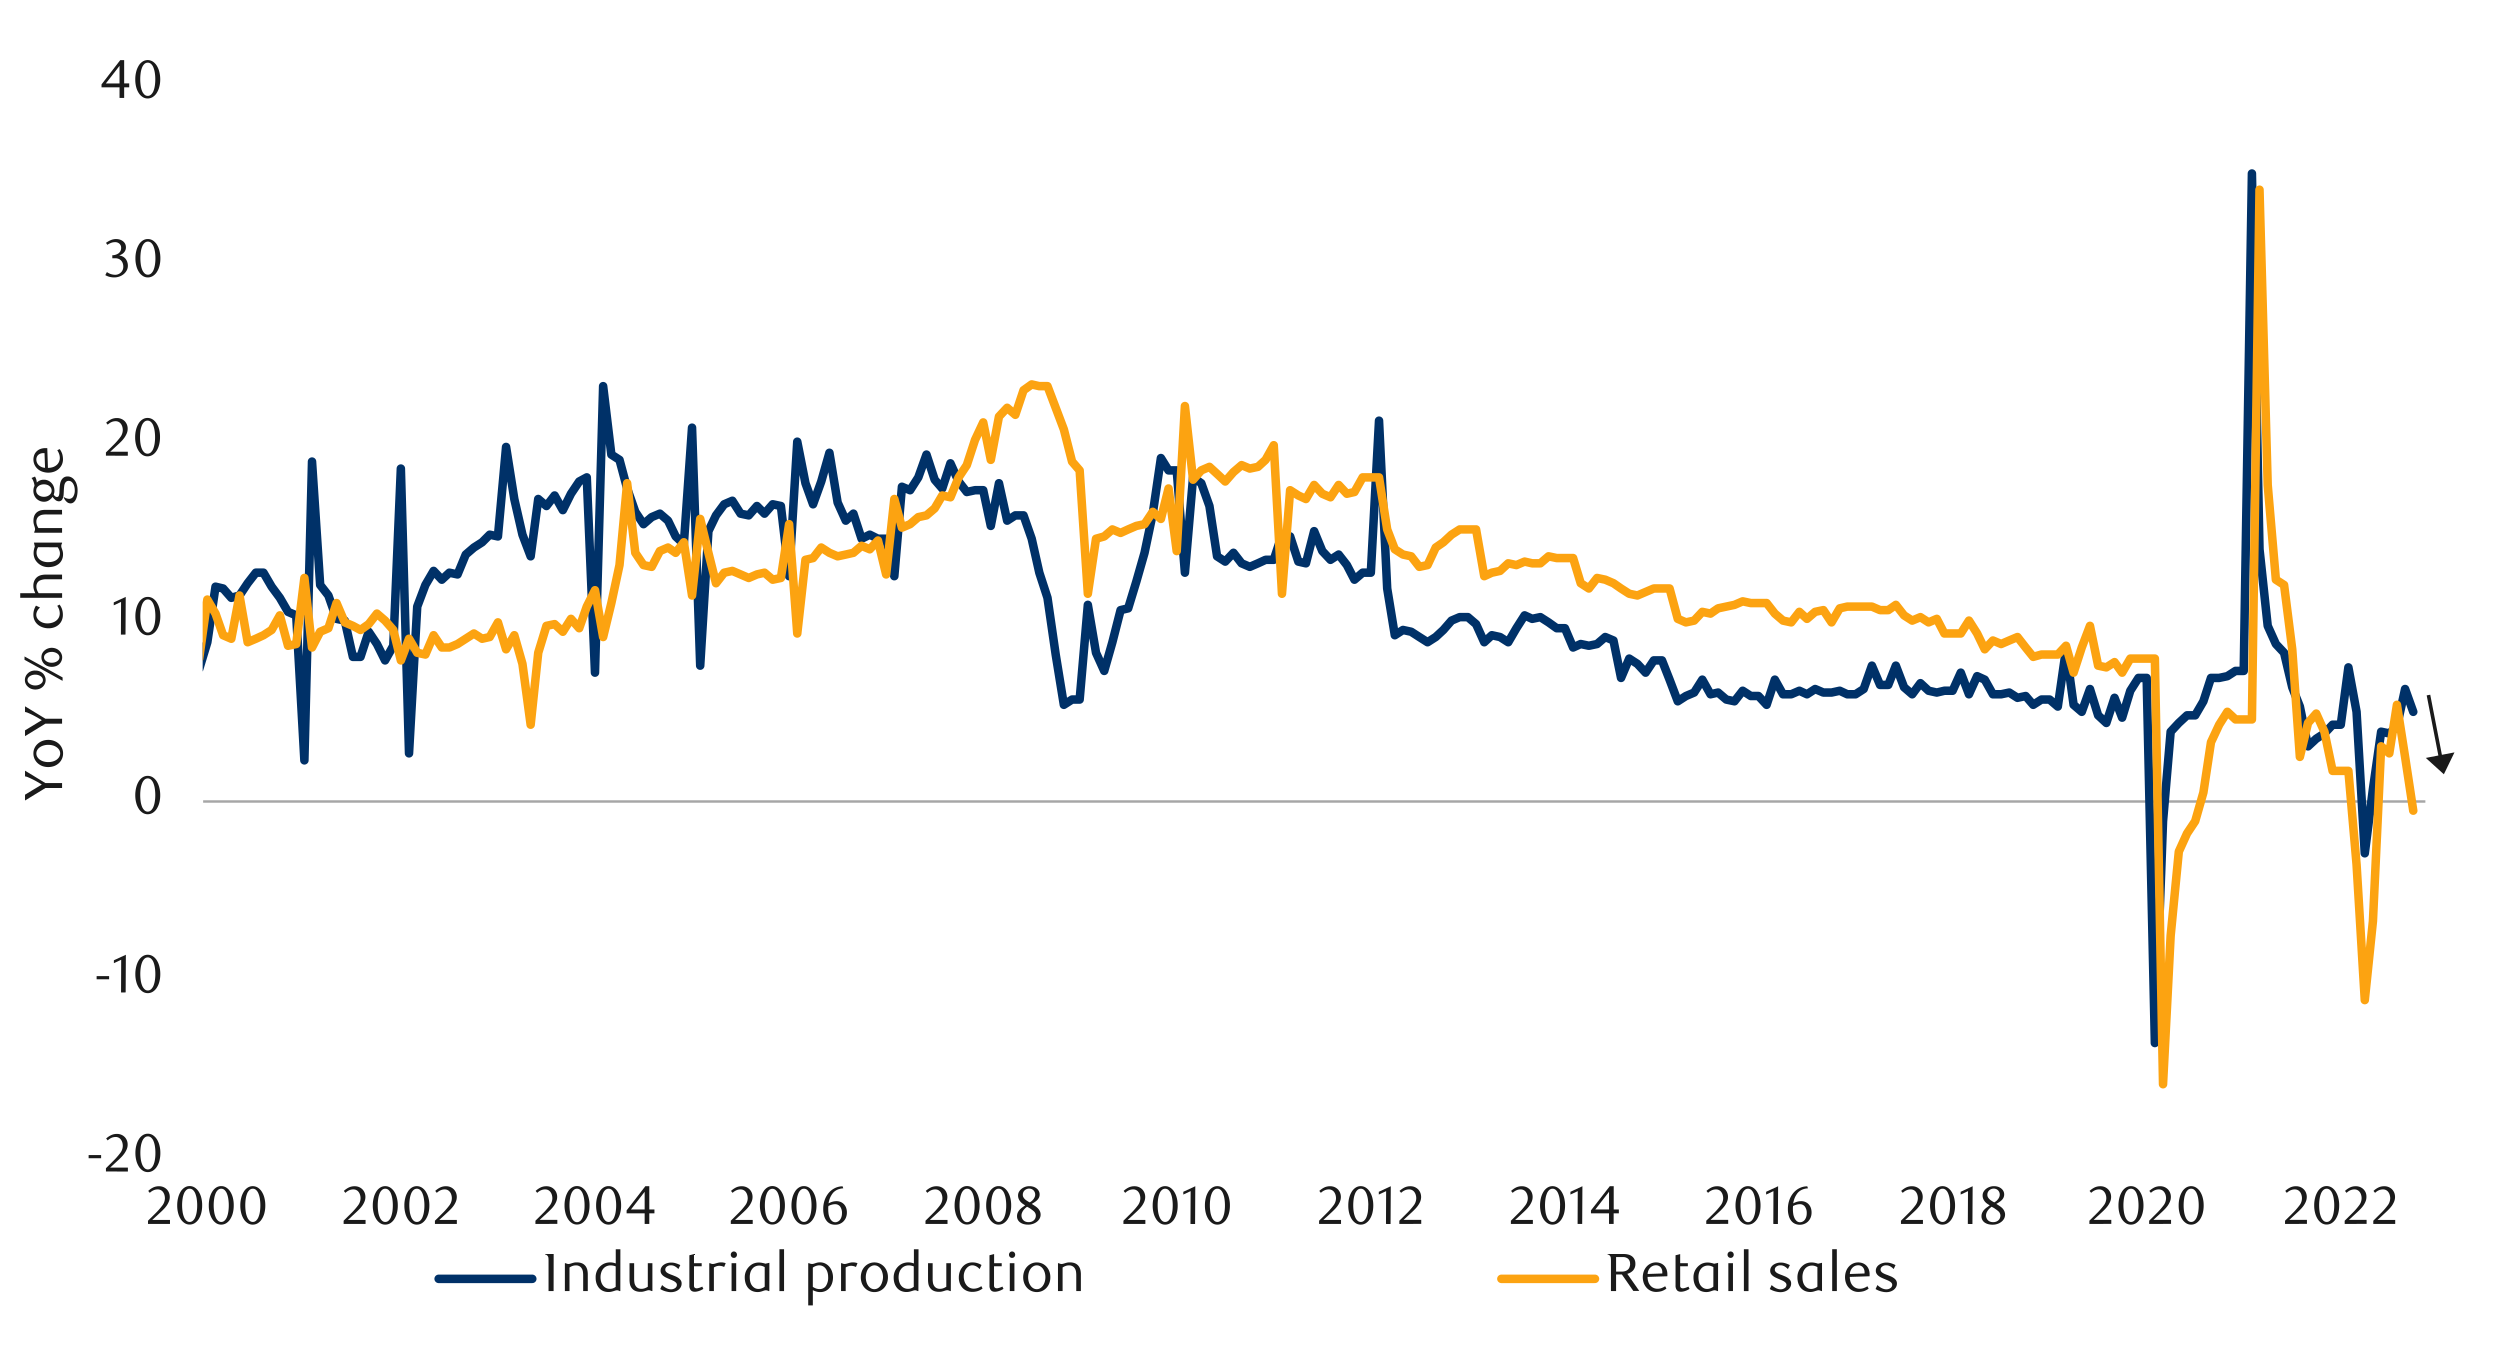 <svg id="Layer_1" data-name="Layer 1" xmlns="http://www.w3.org/2000/svg" xmlns:xlink="http://www.w3.org/1999/xlink" width="1460" height="790" viewBox="0 0 1460 790"><defs><style>.cls-1,.cls-2,.cls-4,.cls-5{fill:none;}.cls-2{stroke:#a6a6a6;stroke-width:1.42px;}.cls-2,.cls-4,.cls-5{stroke-linejoin:round;}.cls-3{clip-path:url(#clip-path);}.cls-4{stroke:#003168;}.cls-4,.cls-5{stroke-linecap:round;stroke-width:4.98px;}.cls-5{stroke:#fca311;}.cls-6{clip-path:url(#clip-path-3);}.cls-7{fill:#1a1a1a;}</style><clipPath id="clip-path"><rect class="cls-1" x="118.35" y="50.03" width="1299.88" height="628.94"/></clipPath><clipPath id="clip-path-3"><rect class="cls-1" x="9.38" y="22.76" width="1441.25" height="744.48"/></clipPath></defs><line class="cls-2" x1="118.63" y1="468.07" x2="1416.42" y2="468.07"/><g class="cls-3"><polyline class="cls-4" points="-440.61 415.7 -435.82 459.75 -431.02 450.19 -426.6 433.46 -421.83 415.7 -417.04 442.01 -412.25 424.24 -407.48 397.96 -402.69 354.25 -398.26 336.49 -393.48 336.49 -388.7 222.44 -383.91 372.02 -379.13 354.25 -374.69 354.25 -369.92 354.25 -365.14 372.02 -360.36 354.25 -355.58 344.69 -350.8 336.49 -346.36 344.69 -341.57 388.74 -336.8 415.7 -332.01 354.25 -327.24 274.7 -322.45 292.44 -318.02 310.2 -313.24 318.75 -308.46 292.44 -303.68 266.49 -298.89 284.26 -294.45 284.26 -289.68 274.7 -284.89 240.21 -280.12 186.94 -275.34 380.19 -270.56 178.73 -266.12 240.21 -261.34 248.75 -256.56 230.99 -251.78 204.71 -247 248.75 -242.56 266.49 -237.78 300.98 -233 327.97 -228.22 300.98 -223.44 204.71 -218.66 178.73 -214.22 432.45 -209.44 300.98 -204.66 292.44 -199.88 284.26 -195.09 310.2 -190.31 310.2 -185.88 161 -181.1 240.21 -176.32 213.22 -171.54 222.44 -166.75 274.7 -162.32 349.12 -157.54 306.11 -152.76 296.89 -147.98 307.13 -143.2 331.04 -138.42 322.84 -133.98 325.91 -129.2 344.69 -124.42 349.12 -119.64 333.41 -114.86 341.62 -110.42 312.26 -105.64 291.42 -100.86 340.6 -96.08 340.6 -91.3 324.89 -86.52 331.04 -82.08 323.85 -77.3 340.6 -72.52 357.32 -67.74 324.89 -62.96 328.98 -58.18 327.97 -53.74 321.82 -48.96 360.4 -44.18 359.38 -39.4 326.93 -34.62 343.68 -30.18 343.68 -25.4 341.62 -20.62 380.19 -15.84 354.25 -11.06 352.19 -6.28 344.69 -1.84 346.75 2.94 372.02 7.72 449.17 12.51 368.94 17.29 374.05 21.72 392.83 26.5 384.62 31.28 385.67 36.06 388.74 40.84 385.67 45.62 361.41 50.06 357.32 54.84 353.24 59.62 347.76 64.4 281.19 69.18 446.1 73.96 374.05 78.4 373.03 83.18 375.06 87.96 373.03 92.74 370.97 97.52 368.94 101.96 382.25 106.74 394.89 111.52 388.74 116.3 390.77 121.08 375.06 125.86 342.63 130.3 343.68 135.08 349.12 139.86 347.76 144.64 340.6 149.42 334.45 153.87 334.45 158.64 342.63 163.43 349.12 168.2 357.32 172.99 359.38 177.76 444.04 182.22 269.57 186.98 341.62 191.78 347.76 196.54 361.41 201.34 362.43 206.1 383.61 210.53 383.61 215.32 368.94 220.12 376.11 224.88 385.67 229.68 377.12 234.1 273.65 238.87 439.95 243.66 354.25 248.43 341.62 253.22 333.41 258.02 338.54 262.44 334.45 267.21 335.47 272 323.85 276.77 319.76 281.56 316.69 285.99 312.26 290.79 313.28 295.55 261.02 300.35 291.42 305.11 312.26 309.9 324.89 314.33 291.42 319.13 295.51 323.89 289.36 328.69 297.91 333.45 288.35 338.25 281.19 342.67 278.79 347.47 392.83 352.23 225.52 357.03 265.48 361.79 268.55 366.25 285.27 371.01 298.92 375.81 306.11 380.57 302 385.37 299.97 390.13 304.06 394.59 313.28 399.36 317.7 404.15 249.77 408.92 388.74 413.71 310.2 418.14 300.98 422.93 294.5 427.7 292.44 432.49 299.97 437.26 300.98 442.05 295.51 446.48 299.97 451.27 294.5 456.04 295.51 460.83 336.49 465.6 257.95 470.39 282.2 474.82 294.5 479.61 281.19 484.38 264.43 489.17 293.48 493.94 304.06 498.39 299.97 503.16 314.63 507.95 312.26 512.72 314.63 517.51 314.63 522.28 336.49 526.73 284.26 531.5 286.29 536.29 278.79 541.06 265.48 545.85 280.14 550.28 285.27 555.05 270.58 559.84 281.19 564.61 287.33 569.4 286.29 574.2 286.29 578.62 307.13 583.39 282.2 588.18 304.06 592.95 300.98 597.74 300.98 602.51 314.63 606.96 334.45 611.73 349.12 616.52 382.25 621.29 411.61 626.08 408.54 630.51 408.54 635.3 353.24 640.07 381.21 644.86 391.81 649.63 375.06 654.42 356.31 658.85 355.27 663.64 339.56 668.41 322.84 673.21 299.97 677.97 267.51 682.43 274.7 687.19 274.7 691.99 334.45 696.75 278.79 701.55 282.2 706.31 295.51 710.77 324.89 715.53 327.97 720.33 322.84 725.09 328.98 729.89 331.04 734.65 328.98 739.11 326.93 743.87 326.93 748.67 312.26 753.43 313.28 758.23 327.97 762.66 328.98 767.45 310.2 772.22 321.82 777.01 326.93 781.77 323.85 786.57 330 791 338.54 795.79 334.45 800.56 334.45 805.35 245.68 810.12 343.68 814.57 370.97 819.34 367.9 824.13 368.94 828.9 372.02 833.69 375.06 838.46 372.02 842.91 367.9 847.68 362.43 852.47 360.4 857.24 360.4 862.03 364.49 866.8 375.06 871.23 370.97 876.02 372.02 880.81 375.06 885.58 366.88 890.37 359.38 894.8 361.41 899.57 360.4 904.36 363.47 909.13 366.88 913.92 366.88 918.69 378.14 923.14 376.11 927.91 377.12 932.7 376.11 937.47 372.02 942.26 374.05 946.69 395.9 951.48 384.62 956.25 387.7 961.04 392.83 965.81 385.67 970.6 385.67 975.03 396.92 979.82 409.55 984.59 406.48 989.38 404.45 994.15 396.92 998.94 405.46 1003.37 404.45 1008.16 408.54 1012.93 409.55 1017.73 403.4 1022.49 406.48 1026.95 406.48 1031.71 411.61 1036.51 396.92 1041.27 405.46 1046.07 405.46 1050.83 403.4 1055.29 405.46 1060.05 402.39 1064.85 404.45 1069.61 404.45 1074.41 403.4 1078.83 405.46 1083.63 405.46 1088.39 402.39 1093.19 388.74 1097.95 399.99 1102.75 399.99 1107.17 388.74 1111.97 401.37 1116.73 405.46 1121.53 398.98 1126.3 403.4 1131.09 404.45 1135.52 403.4 1140.31 403.4 1145.08 392.83 1149.87 405.46 1154.64 394.89 1159.09 396.92 1163.86 405.46 1168.65 405.46 1173.42 404.45 1178.21 407.52 1182.98 406.48 1187.4 411.61 1192.2 408.54 1196.99 408.54 1201.76 412.63 1206.55 379.18 1210.98 411.61 1215.74 415.7 1220.54 402.39 1225.31 417.76 1230.1 422.19 1234.89 407.52 1239.32 419.11 1244.09 403.4 1248.88 395.9 1253.65 395.9 1258.44 609.12 1263.21 479.57 1267.66 427.32 1272.43 422.19 1277.22 417.76 1281.99 417.76 1286.78 409.55 1291.21 395.9 1296 395.9 1300.77 394.89 1305.56 391.81 1310.33 391.81 1315.12 101.33 1319.55 320.78 1324.34 365.5 1329.11 376.11 1333.9 381.21 1338.67 401.37 1343.12 412.63 1347.89 435.86 1352.68 431.41 1357.45 428.33 1362.24 423.23 1367.01 423.23 1371.46 389.75 1376.23 415.7 1381.03 498.32 1385.79 460.79 1390.59 427.32 1395.35 428.33 1399.81 424.24 1404.57 402.39 1409.34 415.7"/></g><g class="cls-3"><polyline class="cls-5" points="-388.69 378.14 -383.91 225.52 -379.13 339.56 -374.69 296.89 -369.92 347.76 -365.14 335.47 -360.36 334.45 -355.58 332.4 -350.8 324.89 -346.36 317.7 -341.57 268.55 -336.8 334.45 -332.01 333.41 -327.24 315.67 -322.45 264.43 -318.02 362.43 -313.24 319.76 -308.46 288.35 -303.68 274.7 -298.89 272.64 -294.45 266.49 -289.68 257.95 -284.89 261.02 -280.12 201.63 -275.34 215.28 -270.56 336.49 -266.12 207.78 -261.34 111.82 -256.56 114.89 -251.78 105.67 -247 132.66 -242.56 162.01 -237.78 204.71 -233 201.63 -228.22 189 -223.44 76.31 -218.66 252.84 -214.22 168.16 -209.44 234.06 -204.66 228.93 -199.88 197.51 -195.09 183.87 -190.31 158.94 -185.88 115.91 -181.1 91 -176.32 80.4 -171.54 42.81 -166.75 89.96 -162.32 122.05 -157.54 177.72 -152.76 147.32 -147.98 150.39 -143.2 164.07 -138.42 184.88 -133.98 170.22 -129.2 190.01 -124.42 203.66 -119.64 217.34 -114.86 226.53 -110.42 247.71 -105.64 262.4 -100.86 175.66 -96.08 245.68 -91.3 249.77 -86.52 253.86 -82.08 257.95 -77.3 291.42 -72.52 289.36 -67.74 275.71 -62.96 266.49 -58.18 268.55 -53.74 247.71 -48.96 263.42 -44.18 305.07 -39.4 318.75 -34.62 332.4 -30.18 355.27 -25.4 364.49 -20.62 352.19 -15.84 367.9 -11.06 391.81 -6.28 373.03 -1.84 394.89 2.94 457.72 7.72 372.02 12.51 435.86 17.29 405.46 21.72 410.6 26.5 406.48 31.28 407.52 36.06 398.98 40.84 390.77 45.62 380.19 50.06 390.77 54.84 390.77 59.62 384.62 64.4 406.48 69.18 357.32 73.96 407.52 78.4 408.54 83.18 412.63 87.96 411.61 92.74 409.55 97.52 409.55 101.96 398.98 106.74 382.25 111.52 386.68 116.3 384.62 121.08 350.16 125.86 358.34 130.3 370.97 135.08 373.03 139.86 347.76 144.64 375.06 149.42 373.03 153.87 370.97 158.64 367.9 163.43 359.38 168.2 377.12 172.99 376.11 177.76 337.53 182.22 378.14 186.98 368.94 191.78 366.88 196.54 352.19 201.34 363.47 206.1 365.5 210.53 367.9 215.32 364.49 220.12 358.34 224.88 362.43 229.68 367.9 234.1 385.67 238.87 373.03 243.66 381.21 248.43 382.25 253.22 370.97 258.02 378.14 262.44 378.14 267.21 376.11 272 373.03 276.77 369.96 281.56 373.03 285.99 372.02 290.79 363.47 295.55 379.18 300.35 370.97 305.11 387.7 309.9 423.23 314.33 381.21 319.13 365.5 323.89 364.49 328.69 368.94 333.45 361.41 338.25 366.88 342.67 354.25 347.47 344.69 352.23 372.02 357.03 352.19 361.79 330 366.25 282.2 371.01 322.84 375.81 330 380.57 331.04 385.37 321.82 390.13 319.76 394.59 322.84 399.36 316.69 404.15 347.76 408.92 303.04 413.71 322.84 418.14 340.6 422.93 334.45 427.7 333.41 432.49 335.47 437.26 337.53 442.05 335.47 446.48 334.45 451.27 338.54 456.04 337.53 460.83 306.11 465.6 369.96 470.39 326.93 474.82 325.91 479.61 319.76 484.38 322.84 489.17 324.89 493.94 323.85 498.39 322.84 503.16 318.75 507.95 320.78 512.72 315.67 517.51 335.47 522.28 291.42 526.73 308.14 531.5 306.11 536.29 302 541.06 300.98 545.85 296.89 550.28 289.36 555.05 290.41 559.84 278.79 564.61 271.63 569.4 256.93 574.2 246.7 578.62 268.55 583.39 243.28 588.18 238.15 592.95 242.24 597.74 227.91 602.51 224.5 606.96 225.52 611.73 225.52 616.52 238.15 621.29 250.78 626.08 269.57 630.51 274.7 635.3 346.75 640.07 314.63 644.86 313.28 649.63 309.19 654.42 311.22 658.85 309.19 663.64 307.13 668.41 306.11 673.21 298.92 677.97 303.04 682.43 285.27 687.19 321.82 691.99 237.14 696.75 280.14 701.55 274.7 706.31 272.64 710.77 276.73 715.53 281.19 720.33 275.71 725.09 271.63 729.89 273.65 734.65 272.64 739.11 268.55 743.87 260.01 748.67 346.75 753.43 286.29 758.23 289.36 762.66 291.42 767.45 283.21 772.22 288.35 777.01 290.41 781.77 283.21 786.57 288.35 791 287.33 795.79 278.79 800.56 278.79 805.35 278.79 810.12 309.19 814.57 320.78 819.34 323.85 824.13 324.89 828.9 331.04 833.69 330 838.46 319.76 842.91 316.69 847.68 312.26 852.47 309.19 857.24 309.19 862.03 309.19 866.8 336.49 871.23 334.45 876.02 333.41 880.81 328.98 885.58 330 890.37 327.97 894.8 328.98 899.57 328.98 904.36 324.89 909.13 325.91 913.92 325.91 918.69 325.91 923.14 340.6 927.91 343.68 932.7 337.53 937.47 338.54 942.26 340.6 946.69 343.68 951.48 346.75 956.25 347.76 961.04 345.71 965.81 343.68 970.6 343.68 975.03 343.68 979.82 361.41 984.59 363.47 989.38 362.43 994.15 357.32 998.94 358.34 1003.37 355.27 1008.16 354.25 1012.93 353.24 1017.73 351.18 1022.49 352.19 1026.95 352.19 1031.71 352.19 1036.51 358.34 1041.27 362.43 1046.07 363.47 1050.83 357.32 1055.29 361.41 1060.05 357.32 1064.85 356.31 1069.61 363.47 1074.41 355.27 1078.83 354.25 1083.63 354.25 1088.39 354.25 1093.19 354.25 1097.95 356.31 1102.75 356.31 1107.17 353.24 1111.97 359.38 1116.73 362.43 1121.53 360.4 1126.3 363.47 1131.09 361.41 1135.52 369.96 1140.31 369.96 1145.08 369.96 1149.87 362.43 1154.64 369.96 1159.09 379.18 1163.86 374.05 1168.65 376.11 1173.42 374.05 1178.21 372.02 1182.98 378.14 1187.4 383.61 1192.2 382.25 1196.99 382.25 1201.76 382.25 1206.55 377.12 1210.98 392.83 1215.74 378.14 1220.54 365.5 1225.31 388.74 1230.1 389.75 1234.89 386.68 1239.32 392.83 1244.09 384.62 1248.88 384.62 1253.65 384.62 1258.44 384.62 1263.21 633.18 1267.66 546.49 1272.43 497.31 1277.22 486.74 1281.99 479.57 1286.78 462.82 1291.21 433.46 1296 423.23 1300.77 415.7 1305.56 420.15 1310.33 420.15 1315.12 420.15 1319.55 110.8 1324.34 283.21 1329.11 338.54 1333.9 341.62 1338.67 379.18 1343.12 442.01 1347.89 422.19 1352.68 416.74 1357.45 427.32 1362.24 450.19 1367.01 450.19 1371.46 450.19 1376.23 504.84 1381.03 584.05 1385.79 537.95 1390.59 435.86 1395.35 439.95 1399.81 411.61 1404.57 442.01 1409.34 473.42"/></g><g class="cls-6"><path class="cls-7" d="M51.76,676.41v-1.85h7.29v1.85Z"/><path class="cls-7" d="M61.87,684.13v-1.88L66,678.14a41,41,0,0,0,4.16-4.7,7,7,0,0,0,1.55-4.19,7.33,7.33,0,0,0-.29-2.09,5.29,5.29,0,0,0-.84-1.66,3.61,3.61,0,0,0-1.3-1.1,3.66,3.66,0,0,0-1.74-.4,6,6,0,0,0-2.55.55,8.16,8.16,0,0,0-2.1,1.46L62,664.88a12.38,12.38,0,0,1,3-2,8,8,0,0,1,3.33-.68,6.28,6.28,0,0,1,2.42.46,5.89,5.89,0,0,1,3.31,3.26,6.26,6.26,0,0,1,.49,2.52,6.88,6.88,0,0,1-.55,2.74,13,13,0,0,1-1.35,2.43,16.64,16.64,0,0,1-1.7,2.06c-.59.61-1.13,1.14-1.61,1.58l-5,4.61H74.69v2.32Z"/><path class="cls-7" d="M93.65,673.35a17.1,17.1,0,0,1-.55,4.49,11.69,11.69,0,0,1-1.53,3.54,7.4,7.4,0,0,1-2.32,2.31,5.45,5.45,0,0,1-2.93.82,5.31,5.31,0,0,1-2.88-.83,7.76,7.76,0,0,1-2.29-2.31,12.13,12.13,0,0,1-1.52-3.53,17,17,0,0,1-.55-4.46,17.47,17.47,0,0,1,.55-4.53,13.23,13.23,0,0,1,1.5-3.59,7.43,7.43,0,0,1,2.29-2.34,5.53,5.53,0,0,1,5.83,0,7.73,7.73,0,0,1,2.32,2.34,12.1,12.1,0,0,1,1.53,3.57A17.39,17.39,0,0,1,93.65,673.35Zm-2.89,0a24.57,24.57,0,0,0-.28-3.86,13.61,13.61,0,0,0-.83-3.11,5.58,5.58,0,0,0-1.37-2,2.85,2.85,0,0,0-3.83,0,5.6,5.6,0,0,0-1.36,2,13.22,13.22,0,0,0-.84,3.07,26.61,26.61,0,0,0,0,7.7,12.82,12.82,0,0,0,.85,3.08,6.09,6.09,0,0,0,1.38,2,2.75,2.75,0,0,0,1.89.73,2.8,2.8,0,0,0,1.9-.73,5.81,5.81,0,0,0,1.38-2,13.24,13.24,0,0,0,.83-3.07A23.8,23.8,0,0,0,90.76,673.39Z"/></g><g class="cls-6"><path class="cls-7" d="M56.43,571.9v-1.85h7.29v1.85Z"/><path class="cls-7" d="M70.69,579.62l.09-19.12-4.27,2v-1.7l7-3.23-.12,22Z"/><path class="cls-7" d="M93.61,568.84a17.1,17.1,0,0,1-.55,4.49,11.69,11.69,0,0,1-1.53,3.54,7.4,7.4,0,0,1-2.32,2.31,5.47,5.47,0,0,1-2.93.82,5.29,5.29,0,0,1-2.88-.83,7.76,7.76,0,0,1-2.29-2.31,11.87,11.87,0,0,1-1.52-3.53,17,17,0,0,1-.55-4.46,17.47,17.47,0,0,1,.55-4.53,12.93,12.93,0,0,1,1.5-3.59,7.43,7.43,0,0,1,2.29-2.34,5.4,5.4,0,0,1,2.9-.83,5.48,5.48,0,0,1,2.93.83,7.73,7.73,0,0,1,2.32,2.34,12.1,12.1,0,0,1,1.53,3.57A17.39,17.39,0,0,1,93.61,568.84Zm-2.89,0a24.57,24.57,0,0,0-.28-3.86,14.14,14.14,0,0,0-.83-3.11,5.58,5.58,0,0,0-1.37-2,2.85,2.85,0,0,0-3.83,0,5.74,5.74,0,0,0-1.37,2,13.76,13.76,0,0,0-.83,3.07,26.61,26.61,0,0,0,0,7.7,12.82,12.82,0,0,0,.85,3.08,6.09,6.09,0,0,0,1.38,2,2.74,2.74,0,0,0,1.89.73,2.8,2.8,0,0,0,1.9-.73,5.81,5.81,0,0,0,1.38-2,13.76,13.76,0,0,0,.83-3.07A23.71,23.71,0,0,0,90.72,568.88Z"/></g><g class="cls-6"><path class="cls-7" d="M93.57,464.36a17.54,17.54,0,0,1-.54,4.49,12,12,0,0,1-1.54,3.54,7.4,7.4,0,0,1-2.32,2.31,5.45,5.45,0,0,1-2.93.82,5.34,5.34,0,0,1-2.88-.83,7.76,7.76,0,0,1-2.29-2.31,12.13,12.13,0,0,1-1.52-3.53,17.41,17.41,0,0,1-.55-4.46,17.91,17.91,0,0,1,.55-4.53,12.93,12.93,0,0,1,1.51-3.59,7.4,7.4,0,0,1,2.28-2.34,5.53,5.53,0,0,1,5.83,0,7.73,7.73,0,0,1,2.32,2.34A12.38,12.38,0,0,1,93,459.84,17.84,17.84,0,0,1,93.57,464.36Zm-2.88,0a24.53,24.53,0,0,0-.29-3.86,13.61,13.61,0,0,0-.83-3.11,5.82,5.82,0,0,0-1.36-2.06,2.89,2.89,0,0,0-3.84,0A5.73,5.73,0,0,0,83,457.42a12.76,12.76,0,0,0-.83,3.07,25.7,25.7,0,0,0,0,7.7,12.83,12.83,0,0,0,.84,3.08,6,6,0,0,0,1.39,2,2.71,2.71,0,0,0,1.88.73,2.8,2.8,0,0,0,1.9-.73,5.81,5.81,0,0,0,1.38-2,13.24,13.24,0,0,0,.83-3.07A23.75,23.75,0,0,0,90.69,464.4Z"/></g><g class="cls-6"><path class="cls-7" d="M70.61,370.63l.09-19.12-4.27,2v-1.7l7-3.23-.13,22Z"/><path class="cls-7" d="M93.63,359.85a17.53,17.53,0,0,1-.55,4.49,12,12,0,0,1-1.54,3.54,7.4,7.4,0,0,1-2.32,2.31,5.42,5.42,0,0,1-2.93.82,5.34,5.34,0,0,1-2.88-.83,7.76,7.76,0,0,1-2.29-2.31,12.41,12.41,0,0,1-1.52-3.53,17.42,17.42,0,0,1-.54-4.46,17.92,17.92,0,0,1,.54-4.53,12.74,12.74,0,0,1,1.51-3.58,7.36,7.36,0,0,1,2.29-2.35,5.37,5.37,0,0,1,2.89-.83,5.43,5.43,0,0,1,2.93.83,7.66,7.66,0,0,1,2.32,2.35,12.2,12.2,0,0,1,1.54,3.56A17.83,17.83,0,0,1,93.63,359.85Zm-2.89,0a25.94,25.94,0,0,0-.28-3.86,13.59,13.59,0,0,0-.84-3.11,5.56,5.56,0,0,0-1.36-2.05,2.76,2.76,0,0,0-1.92-.74,2.72,2.72,0,0,0-1.91.74,5.62,5.62,0,0,0-1.37,2,13.24,13.24,0,0,0-.83,3.07,25.7,25.7,0,0,0,0,7.7,12.82,12.82,0,0,0,.85,3.08,5.72,5.72,0,0,0,1.38,2,2.71,2.71,0,0,0,1.88.73,2.78,2.78,0,0,0,1.9-.73,5.47,5.47,0,0,0,1.38-2,13.22,13.22,0,0,0,.84-3.07A24.92,24.92,0,0,0,90.74,359.89Z"/></g><g class="cls-6"><path class="cls-7" d="M61.86,266.12v-1.88L66,260.13a41.1,41.1,0,0,0,4.16-4.7,7.11,7.11,0,0,0,1.55-4.19,7,7,0,0,0-.3-2.09,5.28,5.28,0,0,0-.83-1.66,3.81,3.81,0,0,0-1.3-1.1,3.85,3.85,0,0,0-1.75-.4,5.94,5.94,0,0,0-2.54.55A8,8,0,0,0,62.9,248L62,246.87a12.38,12.38,0,0,1,3-2.05,7.89,7.89,0,0,1,3.33-.68,6.32,6.32,0,0,1,2.42.46,6.08,6.08,0,0,1,2,1.28,6.16,6.16,0,0,1,1.33,2,6.43,6.43,0,0,1,.49,2.52,7.06,7.06,0,0,1-.55,2.74,13.45,13.45,0,0,1-1.35,2.44,18.32,18.32,0,0,1-1.7,2.05c-.6.62-1.13,1.14-1.62,1.58l-5,4.61h10.3v2.32Z"/><path class="cls-7" d="M93.45,255.34a17.1,17.1,0,0,1-.55,4.49,11.69,11.69,0,0,1-1.53,3.54,7.4,7.4,0,0,1-2.32,2.31,5.47,5.47,0,0,1-2.93.82,5.29,5.29,0,0,1-2.88-.83A7.76,7.76,0,0,1,81,263.36a11.87,11.87,0,0,1-1.52-3.53,17,17,0,0,1-.55-4.46,17.47,17.47,0,0,1,.55-4.53,12.73,12.73,0,0,1,1.5-3.58,7.36,7.36,0,0,1,2.29-2.35,5.4,5.4,0,0,1,2.9-.83,5.48,5.48,0,0,1,2.93.83,7.66,7.66,0,0,1,2.32,2.35,11.93,11.93,0,0,1,1.53,3.56A17.39,17.39,0,0,1,93.45,255.34Zm-2.89,0a24.66,24.66,0,0,0-.28-3.86,14.14,14.14,0,0,0-.83-3.11,5.58,5.58,0,0,0-1.37-2,2.85,2.85,0,0,0-3.83,0,5.74,5.74,0,0,0-1.37,2,13.7,13.7,0,0,0-.83,3.08,26.54,26.54,0,0,0,0,7.69,12.82,12.82,0,0,0,.85,3.08,6,6,0,0,0,1.38,2,2.74,2.74,0,0,0,1.89.73,2.8,2.8,0,0,0,1.9-.73,5.72,5.72,0,0,0,1.38-2,13.76,13.76,0,0,0,.83-3.07A23.71,23.71,0,0,0,90.56,255.38Z"/></g><g class="cls-6"><path class="cls-7" d="M69.58,149.24a5.55,5.55,0,0,1,2.1.58,5.22,5.22,0,0,1,1.62,1.29,5.85,5.85,0,0,1,1,1.84,6.58,6.58,0,0,1,.38,2.26,5.63,5.63,0,0,1-.66,2.68,7.35,7.35,0,0,1-1.76,2.17,8,8,0,0,1-2.55,1.44,8.62,8.62,0,0,1-3,.52,11.8,11.8,0,0,1-2.46-.27,9.52,9.52,0,0,1-2.75-1.08l.94-1.79a8.38,8.38,0,0,0,4.9,1.6,4.25,4.25,0,0,0,1.69-.34A4.58,4.58,0,0,0,72,155.77a5.73,5.73,0,0,0-.37-2.15,4.46,4.46,0,0,0-1-1.55,4.13,4.13,0,0,0-1.5-.95,5.59,5.59,0,0,0-1.84-.31H65.59v-1.76a6.22,6.22,0,0,0,3.7-1.16,3.76,3.76,0,0,0,1.45-3.2,3,3,0,0,0-1-2.36,3.58,3.58,0,0,0-2.47-.91,6.68,6.68,0,0,0-2.32.39A10.48,10.48,0,0,0,62.67,143l-.76-1.19a14.4,14.4,0,0,1,2.86-1.6,7.79,7.79,0,0,1,3-.6,7.27,7.27,0,0,1,2.34.36,5.63,5.63,0,0,1,1.81,1,4.51,4.51,0,0,1,1.2,1.51,4.43,4.43,0,0,1,.42,1.95,4.35,4.35,0,0,1-.31,1.69,4.74,4.74,0,0,1-.85,1.35,5,5,0,0,1-1.25,1A10.79,10.79,0,0,1,69.58,149.24Z"/><path class="cls-7" d="M93.66,150.86a17.1,17.1,0,0,1-.55,4.49,11.69,11.69,0,0,1-1.53,3.54,7.4,7.4,0,0,1-2.32,2.31,5.45,5.45,0,0,1-2.93.82,5.31,5.31,0,0,1-2.88-.83,7.76,7.76,0,0,1-2.29-2.31,11.87,11.87,0,0,1-1.52-3.53,17,17,0,0,1-.55-4.46,17.47,17.47,0,0,1,.55-4.53,12.93,12.93,0,0,1,1.5-3.59,7.43,7.43,0,0,1,2.29-2.34,5.53,5.53,0,0,1,5.83,0,7.73,7.73,0,0,1,2.32,2.34,12.1,12.1,0,0,1,1.53,3.57A17.39,17.39,0,0,1,93.66,150.86Zm-2.89,0a24.57,24.57,0,0,0-.28-3.86,14.14,14.14,0,0,0-.83-3.11,5.58,5.58,0,0,0-1.37-2.05,2.85,2.85,0,0,0-3.83,0,5.6,5.6,0,0,0-1.36,2,13.22,13.22,0,0,0-.84,3.07,26.61,26.61,0,0,0,0,7.7,12.82,12.82,0,0,0,.85,3.08,6,6,0,0,0,1.38,2,2.74,2.74,0,0,0,1.89.73,2.8,2.8,0,0,0,1.9-.73,5.72,5.72,0,0,0,1.38-2,13.76,13.76,0,0,0,.83-3.07A23.71,23.71,0,0,0,90.77,150.9Z"/></g><g class="cls-6"><path class="cls-7" d="M72.51,51v6.18h-2.7V51H59.29v-1.7L70.22,35.12h2.29V48.69h2.95V51Zm-2.7-12.56-8,10.3h8Z"/><path class="cls-7" d="M93.58,46.35A17.1,17.1,0,0,1,93,50.84a11.69,11.69,0,0,1-1.53,3.54,7.4,7.4,0,0,1-2.32,2.31,5.47,5.47,0,0,1-2.93.82,5.31,5.31,0,0,1-2.88-.83,7.76,7.76,0,0,1-2.29-2.31,11.87,11.87,0,0,1-1.52-3.53A17,17,0,0,1,79,46.38a17.47,17.47,0,0,1,.55-4.53,12.73,12.73,0,0,1,1.5-3.58,7.36,7.36,0,0,1,2.29-2.35,5.53,5.53,0,0,1,5.83,0,7.66,7.66,0,0,1,2.32,2.35A11.93,11.93,0,0,1,93,41.83,17.39,17.39,0,0,1,93.58,46.35Zm-2.89,0a24.66,24.66,0,0,0-.28-3.86,14.14,14.14,0,0,0-.83-3.11,5.58,5.58,0,0,0-1.37-2.05,2.85,2.85,0,0,0-3.83,0,5.6,5.6,0,0,0-1.36,2,13.22,13.22,0,0,0-.84,3.07,26.61,26.61,0,0,0,0,7.7A12.82,12.82,0,0,0,83,53.26a6,6,0,0,0,1.38,2A2.75,2.75,0,0,0,86.3,56a2.81,2.81,0,0,0,1.9-.74,5.72,5.72,0,0,0,1.38-2,13.76,13.76,0,0,0,.83-3.07A23.71,23.71,0,0,0,90.69,46.39Z"/></g><g class="cls-6"><path class="cls-7" d="M86.43,714.79V712.9l4.16-4.12a40.35,40.35,0,0,0,4.17-4.71,7.12,7.12,0,0,0,1.55-4.2,7,7,0,0,0-.3-2.09,5.33,5.33,0,0,0-.83-1.67,3.69,3.69,0,0,0-3.05-1.49,5.81,5.81,0,0,0-2.55.55,7.6,7.6,0,0,0-2.11,1.46l-.91-1.13a12,12,0,0,1,3-2.06,7.93,7.93,0,0,1,3.33-.68,6.56,6.56,0,0,1,2.43.45,6.27,6.27,0,0,1,2,1.29,6.19,6.19,0,0,1,1.34,2,6.52,6.52,0,0,1,.49,2.53,7,7,0,0,1-.56,2.75,12.34,12.34,0,0,1-1.35,2.44,16.53,16.53,0,0,1-1.7,2q-.9.93-1.62,1.59l-5,4.62H99.27v2.33Z"/><path class="cls-7" d="M118.06,704a17.12,17.12,0,0,1-.55,4.5A12.13,12.13,0,0,1,116,712a7.54,7.54,0,0,1-2.32,2.32,5.57,5.57,0,0,1-2.94.82,5.27,5.27,0,0,1-2.89-.84,7.68,7.68,0,0,1-2.29-2.32,11.76,11.76,0,0,1-1.52-3.53,17,17,0,0,1-.55-4.47,17.6,17.6,0,0,1,.55-4.54,12.8,12.8,0,0,1,1.5-3.59,7.39,7.39,0,0,1,2.3-2.35,5.32,5.32,0,0,1,2.9-.83,5.4,5.4,0,0,1,2.94.83,7.66,7.66,0,0,1,2.32,2.35,12.32,12.32,0,0,1,1.54,3.58A17.33,17.33,0,0,1,118.06,704Zm-2.9,0a24.84,24.84,0,0,0-.28-3.88,14.14,14.14,0,0,0-.83-3.11,5.75,5.75,0,0,0-1.37-2.06,2.76,2.76,0,0,0-1.92-.74,2.72,2.72,0,0,0-1.92.74,5.62,5.62,0,0,0-1.37,2,12.81,12.81,0,0,0-.83,3.09,25.77,25.77,0,0,0,0,7.71,12.37,12.37,0,0,0,.85,3.08,5.76,5.76,0,0,0,1.38,2.05,2.75,2.75,0,0,0,1.89.74,2.79,2.79,0,0,0,1.9-.74,5.65,5.65,0,0,0,1.39-2.05,13.76,13.76,0,0,0,.83-3.07A23.8,23.8,0,0,0,115.16,704Z"/><path class="cls-7" d="M136.5,704a17.12,17.12,0,0,1-.55,4.5,11.87,11.87,0,0,1-1.54,3.55,7.54,7.54,0,0,1-2.32,2.32,5.57,5.57,0,0,1-2.94.82,5.29,5.29,0,0,1-2.89-.84A7.68,7.68,0,0,1,124,712a11.76,11.76,0,0,1-1.52-3.53,17,17,0,0,1-.55-4.47,17.6,17.6,0,0,1,.55-4.54,12.52,12.52,0,0,1,1.51-3.59,7.26,7.26,0,0,1,2.29-2.35,5.34,5.34,0,0,1,2.9-.83,5.4,5.4,0,0,1,2.94.83,7.66,7.66,0,0,1,2.32,2.35,12.06,12.06,0,0,1,1.54,3.58A17.33,17.33,0,0,1,136.5,704Zm-2.89,0a24.79,24.79,0,0,0-.29-3.88,13.61,13.61,0,0,0-.83-3.11,5.62,5.62,0,0,0-1.37-2.06,2.86,2.86,0,0,0-3.84,0,5.62,5.62,0,0,0-1.37,2,13.28,13.28,0,0,0-.83,3.09,25.77,25.77,0,0,0,0,7.71,12.82,12.82,0,0,0,.85,3.08,6,6,0,0,0,1.38,2.05,2.8,2.8,0,0,0,3.79,0,5.65,5.65,0,0,0,1.39-2.05,13.24,13.24,0,0,0,.83-3.07A23.75,23.75,0,0,0,133.61,704Z"/><path class="cls-7" d="M154.94,704a17.12,17.12,0,0,1-.55,4.5,11.87,11.87,0,0,1-1.54,3.55,7.44,7.44,0,0,1-2.32,2.32,5.56,5.56,0,0,1-2.93.82,5.27,5.27,0,0,1-2.89-.84,7.71,7.71,0,0,1-2.3-2.32,12,12,0,0,1-1.52-3.53,17,17,0,0,1-.55-4.47,17.6,17.6,0,0,1,.55-4.54,12.81,12.81,0,0,1,1.51-3.59,7.36,7.36,0,0,1,2.29-2.35,5.55,5.55,0,0,1,5.84,0,7.55,7.55,0,0,1,2.32,2.35,12.06,12.06,0,0,1,1.54,3.58A17.33,17.33,0,0,1,154.94,704Zm-2.89,0a26.11,26.11,0,0,0-.28-3.88,13.59,13.59,0,0,0-.84-3.11,5.62,5.62,0,0,0-1.37-2.06,2.72,2.72,0,0,0-1.92-.74,2.76,2.76,0,0,0-1.92.74,5.74,5.74,0,0,0-1.37,2,13.8,13.8,0,0,0-.83,3.09,26.68,26.68,0,0,0,0,7.71,12.82,12.82,0,0,0,.85,3.08,6,6,0,0,0,1.38,2.05,2.76,2.76,0,0,0,1.89.74,2.83,2.83,0,0,0,1.91-.74,5.76,5.76,0,0,0,1.38-2.05,13.22,13.22,0,0,0,.84-3.07A25,25,0,0,0,152.05,704Z"/></g><g class="cls-6"><path class="cls-7" d="M200.68,714.79V712.9l4.16-4.12a40.35,40.35,0,0,0,4.17-4.71,7.12,7.12,0,0,0,1.55-4.2,7,7,0,0,0-.3-2.09,5.33,5.33,0,0,0-.83-1.67,3.69,3.69,0,0,0-3.05-1.49,5.81,5.81,0,0,0-2.55.55,7.6,7.6,0,0,0-2.11,1.46l-.91-1.13a12,12,0,0,1,3-2.06,7.93,7.93,0,0,1,3.33-.68,6.56,6.56,0,0,1,2.43.45,6.27,6.27,0,0,1,2,1.29,6.19,6.19,0,0,1,1.34,2,6.52,6.52,0,0,1,.49,2.53,7,7,0,0,1-.56,2.75,12.34,12.34,0,0,1-1.35,2.44,16.53,16.53,0,0,1-1.7,2q-.9.93-1.62,1.59l-5,4.62h10.32v2.33Z"/><path class="cls-7" d="M232.31,704a17.12,17.12,0,0,1-.55,4.5,12.13,12.13,0,0,1-1.54,3.55,7.54,7.54,0,0,1-2.32,2.32,5.57,5.57,0,0,1-2.94.82,5.27,5.27,0,0,1-2.89-.84,7.68,7.68,0,0,1-2.29-2.32,11.76,11.76,0,0,1-1.52-3.53,17,17,0,0,1-.55-4.47,17.6,17.6,0,0,1,.55-4.54,12.51,12.51,0,0,1,1.5-3.59,7.39,7.39,0,0,1,2.3-2.35,5.32,5.32,0,0,1,2.9-.83,5.4,5.4,0,0,1,2.94.83,7.66,7.66,0,0,1,2.32,2.35,12.32,12.32,0,0,1,1.54,3.58A17.33,17.33,0,0,1,232.31,704Zm-2.9,0a24.84,24.84,0,0,0-.28-3.88,14.14,14.14,0,0,0-.83-3.11,5.75,5.75,0,0,0-1.37-2.06,2.76,2.76,0,0,0-1.92-.74,2.72,2.72,0,0,0-1.92.74,5.62,5.62,0,0,0-1.37,2,12.81,12.81,0,0,0-.83,3.09,25.77,25.77,0,0,0,0,7.71,12.37,12.37,0,0,0,.85,3.08,5.76,5.76,0,0,0,1.38,2.05,2.75,2.75,0,0,0,1.89.74,2.79,2.79,0,0,0,1.9-.74,5.65,5.65,0,0,0,1.39-2.05,13.76,13.76,0,0,0,.83-3.07A23.8,23.8,0,0,0,229.41,704Z"/><path class="cls-7" d="M250.75,704a17.12,17.12,0,0,1-.55,4.5,12.13,12.13,0,0,1-1.54,3.55,7.54,7.54,0,0,1-2.32,2.32,5.57,5.57,0,0,1-2.94.82,5.29,5.29,0,0,1-2.89-.84,7.68,7.68,0,0,1-2.29-2.32,11.76,11.76,0,0,1-1.52-3.53,17,17,0,0,1-.55-4.47,17.6,17.6,0,0,1,.55-4.54,12.52,12.52,0,0,1,1.51-3.59,7.26,7.26,0,0,1,2.29-2.35,5.34,5.34,0,0,1,2.9-.83,5.4,5.4,0,0,1,2.94.83,7.66,7.66,0,0,1,2.32,2.35,12.32,12.32,0,0,1,1.54,3.58A17.33,17.33,0,0,1,250.75,704Zm-2.89,0a24.79,24.79,0,0,0-.29-3.88,13.61,13.61,0,0,0-.83-3.11,5.62,5.62,0,0,0-1.37-2.06,2.86,2.86,0,0,0-3.84,0,5.62,5.62,0,0,0-1.37,2,13.28,13.28,0,0,0-.83,3.09,25.77,25.77,0,0,0,0,7.71,12.82,12.82,0,0,0,.85,3.08,5.9,5.9,0,0,0,1.38,2.05,2.8,2.8,0,0,0,3.79,0,5.65,5.65,0,0,0,1.39-2.05,13.24,13.24,0,0,0,.83-3.07A23.75,23.75,0,0,0,247.86,704Z"/><path class="cls-7" d="M254,714.79V712.9l4.16-4.12a40.35,40.35,0,0,0,4.17-4.71,7.12,7.12,0,0,0,1.55-4.2,7,7,0,0,0-.3-2.09,5.33,5.33,0,0,0-.83-1.67,3.69,3.69,0,0,0-3-1.49,5.81,5.81,0,0,0-2.55.55,7.6,7.6,0,0,0-2.11,1.46l-.91-1.13a12.2,12.2,0,0,1,3-2.06,7.93,7.93,0,0,1,3.33-.68,6.56,6.56,0,0,1,2.43.45,6.27,6.27,0,0,1,2,1.29,6.19,6.19,0,0,1,1.34,2,6.52,6.52,0,0,1,.49,2.53,7,7,0,0,1-.56,2.75,12.34,12.34,0,0,1-1.35,2.44,16.53,16.53,0,0,1-1.7,2q-.9.93-1.62,1.59l-5,4.62H266.8v2.33Z"/></g><g class="cls-6"><path class="cls-7" d="M312.69,714.79V712.9l4.16-4.12a40.35,40.35,0,0,0,4.17-4.71,7.07,7.07,0,0,0,1.56-4.2,7.33,7.33,0,0,0-.3-2.09,5.35,5.35,0,0,0-.84-1.67,3.81,3.81,0,0,0-1.3-1.1,3.85,3.85,0,0,0-1.75-.39,5.87,5.87,0,0,0-2.55.55,7.6,7.6,0,0,0-2.11,1.46l-.91-1.13a12.2,12.2,0,0,1,3-2.06,8,8,0,0,1,3.34-.68,6.51,6.51,0,0,1,2.42.45,6,6,0,0,1,3.32,3.27,6.52,6.52,0,0,1,.49,2.53,7.14,7.14,0,0,1-.55,2.75,12.91,12.91,0,0,1-1.36,2.44,16.53,16.53,0,0,1-1.7,2q-.89.93-1.62,1.59l-5,4.62h10.32v2.33Z"/><path class="cls-7" d="M344.29,704a17.12,17.12,0,0,1-.55,4.5A12.13,12.13,0,0,1,342.2,712a7.54,7.54,0,0,1-2.32,2.32,5.57,5.57,0,0,1-2.94.82,5.27,5.27,0,0,1-2.89-.84,7.68,7.68,0,0,1-2.29-2.32,11.76,11.76,0,0,1-1.52-3.53,17,17,0,0,1-.55-4.47,17.6,17.6,0,0,1,.55-4.54,12.8,12.8,0,0,1,1.5-3.59,7.39,7.39,0,0,1,2.3-2.35,5.32,5.32,0,0,1,2.9-.83,5.4,5.4,0,0,1,2.94.83,7.66,7.66,0,0,1,2.32,2.35,12.32,12.32,0,0,1,1.54,3.58A17.33,17.33,0,0,1,344.29,704Zm-2.9,0a24.84,24.84,0,0,0-.28-3.88,14.14,14.14,0,0,0-.83-3.11,5.75,5.75,0,0,0-1.37-2.06,2.76,2.76,0,0,0-1.92-.74,2.72,2.72,0,0,0-1.92.74,5.62,5.62,0,0,0-1.37,2,12.81,12.81,0,0,0-.83,3.09,25.77,25.77,0,0,0,0,7.71,12.37,12.37,0,0,0,.85,3.08A5.76,5.76,0,0,0,335.1,713a2.8,2.8,0,0,0,3.79,0,5.65,5.65,0,0,0,1.39-2.05,13.76,13.76,0,0,0,.83-3.07A23.8,23.8,0,0,0,341.39,704Z"/><path class="cls-7" d="M362.73,704a17.12,17.12,0,0,1-.55,4.5,11.87,11.87,0,0,1-1.54,3.55,7.54,7.54,0,0,1-2.32,2.32,5.57,5.57,0,0,1-2.94.82,5.29,5.29,0,0,1-2.89-.84A7.8,7.8,0,0,1,350.2,712a11.76,11.76,0,0,1-1.52-3.53,17,17,0,0,1-.55-4.47,17.6,17.6,0,0,1,.55-4.54,12.52,12.52,0,0,1,1.51-3.59,7.26,7.26,0,0,1,2.29-2.35,5.34,5.34,0,0,1,2.9-.83,5.4,5.4,0,0,1,2.94.83,7.66,7.66,0,0,1,2.32,2.35,12.06,12.06,0,0,1,1.54,3.58A17.33,17.33,0,0,1,362.73,704Zm-2.89,0a24.79,24.79,0,0,0-.29-3.88,13.61,13.61,0,0,0-.83-3.11,5.62,5.62,0,0,0-1.37-2.06,2.86,2.86,0,0,0-3.84,0,5.62,5.62,0,0,0-1.37,2,13.28,13.28,0,0,0-.83,3.09,25.77,25.77,0,0,0,0,7.71,12.82,12.82,0,0,0,.85,3.08,6,6,0,0,0,1.38,2.05,2.8,2.8,0,0,0,3.79,0,5.65,5.65,0,0,0,1.39-2.05,13.24,13.24,0,0,0,.83-3.07A23.75,23.75,0,0,0,359.84,704Z"/><path class="cls-7" d="M379.19,708.59v6.2h-2.71v-6.2H365.94v-1.7l10.95-14.16h2.3v13.59h3v2.27ZM376.48,696l-8,10.32h8Z"/></g><g class="cls-6"><path class="cls-7" d="M426.79,714.79V712.9l4.15-4.12a40.35,40.35,0,0,0,4.17-4.71,7.07,7.07,0,0,0,1.56-4.2,7,7,0,0,0-.3-2.09,5.55,5.55,0,0,0-.83-1.67,3.75,3.75,0,0,0-1.31-1.1,3.81,3.81,0,0,0-1.74-.39,5.81,5.81,0,0,0-2.55.55,7.6,7.6,0,0,0-2.11,1.46l-.92-1.13a12.24,12.24,0,0,1,3-2.06,7.89,7.89,0,0,1,3.33-.68,6.56,6.56,0,0,1,2.43.45,6.27,6.27,0,0,1,2,1.29,6.35,6.35,0,0,1,1.34,2,6.52,6.52,0,0,1,.48,2.53,7,7,0,0,1-.55,2.75,13.45,13.45,0,0,1-1.35,2.44,17.46,17.46,0,0,1-1.7,2q-.9.93-1.62,1.59l-5,4.62h10.32v2.33Z"/><path class="cls-7" d="M458.39,704a17.55,17.55,0,0,1-.55,4.5A12.13,12.13,0,0,1,456.3,712a7.57,7.57,0,0,1-2.33,2.32,5.56,5.56,0,0,1-2.93.82,5.27,5.27,0,0,1-2.89-.84,7.57,7.57,0,0,1-2.29-2.32,12,12,0,0,1-1.53-3.53,17.43,17.43,0,0,1-.55-4.47,18,18,0,0,1,.55-4.54,12.81,12.81,0,0,1,1.51-3.59,7.36,7.36,0,0,1,2.29-2.35,5.55,5.55,0,0,1,5.84,0,7.68,7.68,0,0,1,2.33,2.35,12.32,12.32,0,0,1,1.54,3.58A17.77,17.77,0,0,1,458.39,704Zm-2.9,0a24.84,24.84,0,0,0-.28-3.88,13.59,13.59,0,0,0-.84-3.11A5.5,5.5,0,0,0,453,695a2.85,2.85,0,0,0-3.83,0,5.49,5.49,0,0,0-1.37,2,13.27,13.27,0,0,0-.84,3.09,26.68,26.68,0,0,0,0,7.71,12.82,12.82,0,0,0,.85,3.08A5.91,5.91,0,0,0,449.2,713a2.72,2.72,0,0,0,1.88.74A2.81,2.81,0,0,0,453,713a5.64,5.64,0,0,0,1.38-2.05,13.22,13.22,0,0,0,.84-3.07A23.8,23.8,0,0,0,455.49,704Z"/><path class="cls-7" d="M476.83,704a17.55,17.55,0,0,1-.55,4.5,12.13,12.13,0,0,1-1.54,3.55,7.65,7.65,0,0,1-2.32,2.32,5.59,5.59,0,0,1-2.94.82,5.27,5.27,0,0,1-2.89-.84A7.68,7.68,0,0,1,464.3,712a12,12,0,0,1-1.53-3.53,17.43,17.43,0,0,1-.55-4.47,18,18,0,0,1,.55-4.54,12.81,12.81,0,0,1,1.51-3.59,7.36,7.36,0,0,1,2.29-2.35,5.35,5.35,0,0,1,2.91-.83,5.43,5.43,0,0,1,2.94.83,7.77,7.77,0,0,1,2.32,2.35,12.32,12.32,0,0,1,1.54,3.58A17.77,17.77,0,0,1,476.83,704Zm-2.9,0a24.84,24.84,0,0,0-.28-3.88,13.59,13.59,0,0,0-.84-3.11,5.61,5.61,0,0,0-1.36-2.06,2.76,2.76,0,0,0-1.92-.74,2.72,2.72,0,0,0-1.92.74,5.49,5.49,0,0,0-1.37,2,13.27,13.27,0,0,0-.84,3.09,26.68,26.68,0,0,0,0,7.71,13.3,13.3,0,0,0,.85,3.08,5.91,5.91,0,0,0,1.39,2.05,2.73,2.73,0,0,0,1.89.74,2.81,2.81,0,0,0,1.9-.74,5.52,5.52,0,0,0,1.38-2.05,13.22,13.22,0,0,0,.84-3.07A23.8,23.8,0,0,0,473.93,704Z"/><path class="cls-7" d="M492.47,694a9.88,9.88,0,0,0-2.91.57,7.88,7.88,0,0,0-2.06,1.13,6.49,6.49,0,0,0-1.39,1.44,14.73,14.73,0,0,0-.91,1.46,10.74,10.74,0,0,0-.82,2,11.82,11.82,0,0,0-.5,2.18,10,10,0,0,1,2.4-1,9,9,0,0,1,2.26-.3,6.25,6.25,0,0,1,2.32.44,5.78,5.78,0,0,1,1.94,1.29,6.2,6.2,0,0,1,1.31,2.08,7.86,7.86,0,0,1,.47,2.8,7.78,7.78,0,0,1-.58,3.07,6.89,6.89,0,0,1-1.55,2.25,6.51,6.51,0,0,1-2.18,1.38,7,7,0,0,1-5.24-.06,5.78,5.78,0,0,1-2.22-1.67,8.33,8.33,0,0,1-1.5-2.88,14,14,0,0,1-.55-4.14,15.28,15.28,0,0,1,.88-5.28,13.26,13.26,0,0,1,2.41-4.19,11,11,0,0,1,3.59-2.75,10.14,10.14,0,0,1,4.45-1Zm-8.69,10.36c0,.29-.07.6-.09.91s0,.63,0,.95a18.44,18.44,0,0,0,.18,2.61,8.26,8.26,0,0,0,.54,2,5.46,5.46,0,0,0,1.47,2.24,3,3,0,0,0,1.94.72,3.15,3.15,0,0,0,1.46-.36,3.63,3.63,0,0,0,1.24-1,5.72,5.72,0,0,0,.86-1.67,6.77,6.77,0,0,0,.33-2.17,6.23,6.23,0,0,0-1.11-4,3.6,3.6,0,0,0-2.9-1.34,6.87,6.87,0,0,0-1.87.27A8.74,8.74,0,0,0,483.78,704.31Z"/></g><g class="cls-6"><path class="cls-7" d="M540.49,714.79V712.9l4.16-4.12a40.35,40.35,0,0,0,4.17-4.71,7.12,7.12,0,0,0,1.55-4.2,7,7,0,0,0-.3-2.09,5.12,5.12,0,0,0-.83-1.67,3.69,3.69,0,0,0-3-1.49,5.84,5.84,0,0,0-2.55.55,7.6,7.6,0,0,0-2.11,1.46l-.91-1.13a12.2,12.2,0,0,1,3-2.06,7.93,7.93,0,0,1,3.33-.68,6.56,6.56,0,0,1,2.43.45,6.27,6.27,0,0,1,2,1.29,6.19,6.19,0,0,1,1.34,2,6.52,6.52,0,0,1,.49,2.53,7.14,7.14,0,0,1-.55,2.75,12.91,12.91,0,0,1-1.36,2.44,16.53,16.53,0,0,1-1.7,2q-.9.93-1.62,1.59l-5,4.62h10.32v2.33Z"/><path class="cls-7" d="M572.09,704a17.12,17.12,0,0,1-.55,4.5A12.13,12.13,0,0,1,570,712a7.54,7.54,0,0,1-2.32,2.32,5.57,5.57,0,0,1-2.94.82,5.27,5.27,0,0,1-2.89-.84,7.68,7.68,0,0,1-2.29-2.32,11.76,11.76,0,0,1-1.52-3.53,17,17,0,0,1-.55-4.47,17.6,17.6,0,0,1,.55-4.54,12.51,12.51,0,0,1,1.5-3.59,7.39,7.39,0,0,1,2.3-2.35,5.32,5.32,0,0,1,2.9-.83,5.4,5.4,0,0,1,2.94.83,7.66,7.66,0,0,1,2.32,2.35,12.32,12.32,0,0,1,1.54,3.58A17.33,17.33,0,0,1,572.09,704Zm-2.9,0a24.84,24.84,0,0,0-.28-3.88,14.14,14.14,0,0,0-.83-3.11,5.75,5.75,0,0,0-1.37-2.06,2.76,2.76,0,0,0-1.92-.74,2.72,2.72,0,0,0-1.92.74,5.62,5.62,0,0,0-1.37,2,12.81,12.81,0,0,0-.83,3.09,25.77,25.77,0,0,0,0,7.71,12.83,12.83,0,0,0,.84,3.08A5.91,5.91,0,0,0,562.9,713a2.73,2.73,0,0,0,1.89.74,2.79,2.79,0,0,0,1.9-.74,5.65,5.65,0,0,0,1.39-2.05,13.76,13.76,0,0,0,.83-3.07A23.8,23.8,0,0,0,569.19,704Z"/><path class="cls-7" d="M590.53,704a17.12,17.12,0,0,1-.55,4.5,12.13,12.13,0,0,1-1.54,3.55,7.54,7.54,0,0,1-2.32,2.32,5.57,5.57,0,0,1-2.94.82,5.27,5.27,0,0,1-2.89-.84A7.68,7.68,0,0,1,578,712a11.76,11.76,0,0,1-1.52-3.53,17,17,0,0,1-.55-4.47,17.6,17.6,0,0,1,.55-4.54,12.8,12.8,0,0,1,1.5-3.59,7.39,7.39,0,0,1,2.3-2.35,5.32,5.32,0,0,1,2.9-.83,5.4,5.4,0,0,1,2.94.83,7.66,7.66,0,0,1,2.32,2.35,12.32,12.32,0,0,1,1.54,3.58A17.33,17.33,0,0,1,590.53,704Zm-2.9,0a24.84,24.84,0,0,0-.28-3.88,14.14,14.14,0,0,0-.83-3.11,5.75,5.75,0,0,0-1.37-2.06,2.76,2.76,0,0,0-1.92-.74,2.72,2.72,0,0,0-1.92.74,5.62,5.62,0,0,0-1.37,2,12.81,12.81,0,0,0-.83,3.09,25.77,25.77,0,0,0,0,7.71,12.37,12.37,0,0,0,.85,3.08,5.76,5.76,0,0,0,1.38,2.05,2.8,2.8,0,0,0,3.79,0,5.65,5.65,0,0,0,1.39-2.05,13.76,13.76,0,0,0,.83-3.07A23.8,23.8,0,0,0,587.63,704Z"/><path class="cls-7" d="M598.7,703.93c-.44-.27-.9-.58-1.39-.91a7,7,0,0,1-1.35-1.2,6.18,6.18,0,0,1-1-1.59,5,5,0,0,1-.41-2.12,4.18,4.18,0,0,1,.55-2.11,5.81,5.81,0,0,1,1.47-1.7,7.34,7.34,0,0,1,4.57-1.57,8,8,0,0,1,2.35.33,5.76,5.76,0,0,1,1.9,1,4.72,4.72,0,0,1,1.27,1.51,4.08,4.08,0,0,1,.48,2,4.24,4.24,0,0,1-.37,1.79,5,5,0,0,1-1,1.44,8,8,0,0,1-1.46,1.19c-.56.37-1.15.73-1.77,1.09l.63.38c.55.35,1.09.71,1.63,1.08a8.07,8.07,0,0,1,1.46,1.26,6.4,6.4,0,0,1,1.06,1.59,4.86,4.86,0,0,1,.4,2,4.58,4.58,0,0,1-.56,2.22,5.89,5.89,0,0,1-1.54,1.84,7.54,7.54,0,0,1-2.31,1.26,8.39,8.39,0,0,1-2.87.48,10.13,10.13,0,0,1-2.5-.3,6.5,6.5,0,0,1-2.07-.92,4.42,4.42,0,0,1-1.41-1.54,4.31,4.31,0,0,1-.52-2.15,5,5,0,0,1,.5-2.27,7.25,7.25,0,0,1,1.24-1.73,10,10,0,0,1,1.56-1.31Q598,704.41,598.7,703.93Zm1.11.82a13.07,13.07,0,0,0-1.22,1,8.88,8.88,0,0,0-1.06,1.25,6.49,6.49,0,0,0-.72,1.38,4.13,4.13,0,0,0-.27,1.45,4.06,4.06,0,0,0,.27,1.46,3.78,3.78,0,0,0,.79,1.26,3.5,3.5,0,0,0,1.29.87,4.73,4.73,0,0,0,1.81.31,4.85,4.85,0,0,0,1.82-.31,4,4,0,0,0,1.34-.87,3.56,3.56,0,0,0,.82-1.26,4.05,4.05,0,0,0,.26-1.46,3.52,3.52,0,0,0-1.35-2.58c-.31-.27-.64-.54-1-.79s-.69-.49-1-.71-.67-.42-1-.59Zm1.55-2.55a7.89,7.89,0,0,0,1.21-.83,7.14,7.14,0,0,0,1-1.09,5.68,5.68,0,0,0,.72-1.26,3.62,3.62,0,0,0-.49-3.59,3.46,3.46,0,0,0-1.15-.93,3.86,3.86,0,0,0-4.23.65,3.42,3.42,0,0,0-1.1,2.64,2.76,2.76,0,0,0,.31,1.34,4.9,4.9,0,0,0,.81,1.09,6.27,6.27,0,0,0,1.11.91c.42.27.84.54,1.26.79Z"/></g><g class="cls-6"><path class="cls-7" d="M656.08,714.79V712.9l4.16-4.12a40.35,40.35,0,0,0,4.17-4.71,7.12,7.12,0,0,0,1.55-4.2,7,7,0,0,0-.3-2.09,5.33,5.33,0,0,0-.83-1.67,3.69,3.69,0,0,0-3.05-1.49,5.81,5.81,0,0,0-2.55.55,7.6,7.6,0,0,0-2.11,1.46l-.91-1.13a12.2,12.2,0,0,1,3-2.06,7.93,7.93,0,0,1,3.33-.68,6.56,6.56,0,0,1,2.43.45,6.27,6.27,0,0,1,2,1.29,6.19,6.19,0,0,1,1.34,2,6.52,6.52,0,0,1,.49,2.53,7.14,7.14,0,0,1-.55,2.75,12.91,12.91,0,0,1-1.36,2.44,16.53,16.53,0,0,1-1.7,2q-.9.93-1.62,1.59l-5,4.62h10.32v2.33Z"/><path class="cls-7" d="M687.77,704a17.12,17.12,0,0,1-.55,4.5,11.87,11.87,0,0,1-1.54,3.55,7.54,7.54,0,0,1-2.32,2.32,5.57,5.57,0,0,1-2.94.82,5.24,5.24,0,0,1-2.88-.84,7.71,7.71,0,0,1-2.3-2.32,12,12,0,0,1-1.52-3.53,17,17,0,0,1-.55-4.47,17.6,17.6,0,0,1,.55-4.54,12.81,12.81,0,0,1,1.51-3.59,7.36,7.36,0,0,1,2.29-2.35,5.34,5.34,0,0,1,2.9-.83,5.4,5.4,0,0,1,2.94.83,7.66,7.66,0,0,1,2.32,2.35,12.06,12.06,0,0,1,1.54,3.58A17.33,17.33,0,0,1,687.77,704Zm-2.89,0a24.79,24.79,0,0,0-.29-3.88,13.11,13.11,0,0,0-.83-3.11,5.62,5.62,0,0,0-1.37-2.06,2.86,2.86,0,0,0-3.84,0,5.74,5.74,0,0,0-1.37,2,13.8,13.8,0,0,0-.83,3.09,26.68,26.68,0,0,0,0,7.71,12.82,12.82,0,0,0,.85,3.08,6,6,0,0,0,1.38,2.05,2.76,2.76,0,0,0,1.89.74,2.83,2.83,0,0,0,1.91-.74,5.76,5.76,0,0,0,1.38-2.05,12.76,12.76,0,0,0,.83-3.07A23.75,23.75,0,0,0,684.88,704Z"/><path class="cls-7" d="M695.23,714.79l.1-19.17-4.28,2V696l7-3.24-.12,22.06Z"/><path class="cls-7" d="M718.27,704a17.55,17.55,0,0,1-.55,4.5,12.13,12.13,0,0,1-1.54,3.55,7.54,7.54,0,0,1-2.32,2.32,5.59,5.59,0,0,1-2.94.82,5.27,5.27,0,0,1-2.89-.84,7.68,7.68,0,0,1-2.29-2.32,12,12,0,0,1-1.53-3.53,17.44,17.44,0,0,1-.54-4.47,18.06,18.06,0,0,1,.54-4.54,12.81,12.81,0,0,1,1.51-3.59,7.36,7.36,0,0,1,2.29-2.35,5.35,5.35,0,0,1,2.91-.83,5.43,5.43,0,0,1,2.94.83,7.66,7.66,0,0,1,2.32,2.35,12.32,12.32,0,0,1,1.54,3.58A17.77,17.77,0,0,1,718.27,704Zm-2.9,0a24.84,24.84,0,0,0-.28-3.88,13.59,13.59,0,0,0-.84-3.11,5.61,5.61,0,0,0-1.36-2.06,2.76,2.76,0,0,0-1.92-.74,2.72,2.72,0,0,0-1.92.74,5.49,5.49,0,0,0-1.37,2,13.27,13.27,0,0,0-.84,3.09,26.68,26.68,0,0,0,0,7.71,13.3,13.3,0,0,0,.85,3.08,5.91,5.91,0,0,0,1.39,2.05,2.73,2.73,0,0,0,1.89.74,2.81,2.81,0,0,0,1.9-.74,5.52,5.52,0,0,0,1.38-2.05,13.22,13.22,0,0,0,.84-3.07A23.8,23.8,0,0,0,715.37,704Z"/></g><g class="cls-6"><path class="cls-7" d="M770.35,714.79V712.9l4.15-4.12a38.57,38.57,0,0,0,4.17-4.71,7.07,7.07,0,0,0,1.56-4.2,7,7,0,0,0-.3-2.09,5.33,5.33,0,0,0-.83-1.67,3.69,3.69,0,0,0-3.05-1.49,5.81,5.81,0,0,0-2.55.55,7.6,7.6,0,0,0-2.11,1.46l-.91-1.13a12,12,0,0,1,3-2.06,7.93,7.93,0,0,1,3.33-.68,6.56,6.56,0,0,1,2.43.45,6.27,6.27,0,0,1,2,1.29,6.19,6.19,0,0,1,1.34,2,6.52,6.52,0,0,1,.49,2.53,7,7,0,0,1-.56,2.75,12.34,12.34,0,0,1-1.35,2.44,16.53,16.53,0,0,1-1.7,2q-.9.93-1.62,1.59l-5,4.62h10.32v2.33Z"/><path class="cls-7" d="M802,704a17.55,17.55,0,0,1-.55,4.5,12.13,12.13,0,0,1-1.54,3.55,7.54,7.54,0,0,1-2.32,2.32,5.57,5.57,0,0,1-2.94.82,5.27,5.27,0,0,1-2.89-.84,7.68,7.68,0,0,1-2.29-2.32,12,12,0,0,1-1.53-3.53,17.44,17.44,0,0,1-.54-4.47,18.06,18.06,0,0,1,.54-4.54,12.81,12.81,0,0,1,1.51-3.59,7.29,7.29,0,0,1,2.3-2.35,5.29,5.29,0,0,1,2.9-.83,5.4,5.4,0,0,1,2.94.83,7.66,7.66,0,0,1,2.32,2.35,12.32,12.32,0,0,1,1.54,3.58A17.77,17.77,0,0,1,802,704Zm-2.9,0a24.84,24.84,0,0,0-.28-3.88,14.14,14.14,0,0,0-.83-3.11,5.75,5.75,0,0,0-1.37-2.06,2.76,2.76,0,0,0-1.92-.74,2.72,2.72,0,0,0-1.92.74,5.62,5.62,0,0,0-1.37,2,13.27,13.27,0,0,0-.84,3.09,26.68,26.68,0,0,0,0,7.71,13.3,13.3,0,0,0,.85,3.08,5.91,5.91,0,0,0,1.39,2.05,2.73,2.73,0,0,0,1.89.74,2.79,2.79,0,0,0,1.9-.74,5.65,5.65,0,0,0,1.39-2.05,13.76,13.76,0,0,0,.83-3.07A23.8,23.8,0,0,0,799.05,704Z"/><path class="cls-7" d="M809.41,714.79l.09-19.17-4.28,2V696l7-3.24-.13,22.06Z"/><path class="cls-7" d="M817.21,714.79V712.9l4.16-4.12a40.35,40.35,0,0,0,4.17-4.71,7.12,7.12,0,0,0,1.55-4.2,7,7,0,0,0-.3-2.09,5.33,5.33,0,0,0-.83-1.67,3.69,3.69,0,0,0-3.05-1.49,5.81,5.81,0,0,0-2.55.55,7.6,7.6,0,0,0-2.11,1.46l-.91-1.13a12.2,12.2,0,0,1,3-2.06,7.93,7.93,0,0,1,3.33-.68,6.56,6.56,0,0,1,2.43.45,6.27,6.27,0,0,1,2,1.29,6.19,6.19,0,0,1,1.34,2,6.52,6.52,0,0,1,.49,2.53,7.14,7.14,0,0,1-.55,2.75A12.91,12.91,0,0,1,828,704.2a16.53,16.53,0,0,1-1.7,2q-.9.93-1.62,1.59l-5,4.62h10.32v2.33Z"/></g><g class="cls-6"><path class="cls-7" d="M882.36,714.79V712.9l4.15-4.12a40.35,40.35,0,0,0,4.17-4.71,7.07,7.07,0,0,0,1.56-4.2,7,7,0,0,0-.3-2.09,5.55,5.55,0,0,0-.83-1.67,3.69,3.69,0,0,0-3.05-1.49,5.81,5.81,0,0,0-2.55.55,7.6,7.6,0,0,0-2.11,1.46l-.92-1.13a12.24,12.24,0,0,1,3-2.06,7.89,7.89,0,0,1,3.33-.68,6.56,6.56,0,0,1,2.43.45,6.27,6.27,0,0,1,2,1.29,6.35,6.35,0,0,1,1.34,2,6.52,6.52,0,0,1,.48,2.53,7,7,0,0,1-.55,2.75,12.87,12.87,0,0,1-1.35,2.44,17.46,17.46,0,0,1-1.7,2q-.9.93-1.62,1.59l-5,4.62H895.2v2.33Z"/><path class="cls-7" d="M914,704a17.55,17.55,0,0,1-.55,4.5,12.13,12.13,0,0,1-1.54,3.55,7.57,7.57,0,0,1-2.33,2.32,5.56,5.56,0,0,1-2.93.82,5.27,5.27,0,0,1-2.89-.84,7.68,7.68,0,0,1-2.29-2.32,12,12,0,0,1-1.53-3.53,17.43,17.43,0,0,1-.55-4.47,18,18,0,0,1,.55-4.54,12.81,12.81,0,0,1,1.51-3.59,7.36,7.36,0,0,1,2.29-2.35,5.55,5.55,0,0,1,5.84,0,7.68,7.68,0,0,1,2.33,2.35,12.32,12.32,0,0,1,1.54,3.58A17.77,17.77,0,0,1,914,704Zm-2.9,0a24.84,24.84,0,0,0-.28-3.88,13.59,13.59,0,0,0-.84-3.11,5.5,5.5,0,0,0-1.37-2.06,2.85,2.85,0,0,0-3.83,0,5.49,5.49,0,0,0-1.37,2,13.27,13.27,0,0,0-.84,3.09,26.68,26.68,0,0,0,0,7.71,12.82,12.82,0,0,0,.85,3.08,5.91,5.91,0,0,0,1.39,2.05,2.73,2.73,0,0,0,1.89.74,2.81,2.81,0,0,0,1.9-.74,5.64,5.64,0,0,0,1.38-2.05,13.22,13.22,0,0,0,.84-3.07A23.8,23.8,0,0,0,911.06,704Z"/><path class="cls-7" d="M921.32,714.79l.09-19.17-4.28,2V696l7-3.24L924,714.79Z"/><path class="cls-7" d="M942.37,708.59v6.2h-2.7v-6.2H929.12v-1.7l11-14.16h2.29v13.59h3v2.27ZM939.67,696l-8,10.32h8Z"/></g><g class="cls-6"><path class="cls-7" d="M996.46,714.79V712.9l4.15-4.12a40.35,40.35,0,0,0,4.17-4.71,7.07,7.07,0,0,0,1.56-4.2,7,7,0,0,0-.3-2.09,5.55,5.55,0,0,0-.83-1.67,3.69,3.69,0,0,0-3.06-1.49,5.87,5.87,0,0,0-2.55.55,7.55,7.55,0,0,0-2.1,1.46l-.92-1.13a12.39,12.39,0,0,1,3-2.06,8,8,0,0,1,3.34-.68,6.47,6.47,0,0,1,2.42.45,5.92,5.92,0,0,1,3.32,3.27,6.34,6.34,0,0,1,.49,2.53,7,7,0,0,1-.55,2.75,13.45,13.45,0,0,1-1.35,2.44,17.46,17.46,0,0,1-1.7,2q-.9.93-1.62,1.59l-5,4.62h10.33v2.33Z"/><path class="cls-7" d="M1028.15,704a17.55,17.55,0,0,1-.55,4.5,12.13,12.13,0,0,1-1.54,3.55,7.65,7.65,0,0,1-2.32,2.32,5.59,5.59,0,0,1-2.94.82,5.27,5.27,0,0,1-2.89-.84,7.68,7.68,0,0,1-2.29-2.32,12,12,0,0,1-1.53-3.53,17.43,17.43,0,0,1-.55-4.47,18,18,0,0,1,.55-4.54,12.81,12.81,0,0,1,1.51-3.59,7.36,7.36,0,0,1,2.29-2.35,5.35,5.35,0,0,1,2.91-.83,5.43,5.43,0,0,1,2.94.83,7.77,7.77,0,0,1,2.32,2.35,12.32,12.32,0,0,1,1.54,3.58A17.77,17.77,0,0,1,1028.15,704Zm-2.9,0a24.84,24.84,0,0,0-.28-3.88,13.59,13.59,0,0,0-.84-3.11,5.61,5.61,0,0,0-1.36-2.06,2.76,2.76,0,0,0-1.92-.74,2.72,2.72,0,0,0-1.92.74,5.49,5.49,0,0,0-1.37,2,13.27,13.27,0,0,0-.84,3.09,26.68,26.68,0,0,0,0,7.71,13.3,13.3,0,0,0,.85,3.08A5.91,5.91,0,0,0,1019,713a2.73,2.73,0,0,0,1.89.74,2.81,2.81,0,0,0,1.9-.74,5.52,5.52,0,0,0,1.38-2.05,13.22,13.22,0,0,0,.84-3.07A23.8,23.8,0,0,0,1025.25,704Z"/><path class="cls-7" d="M1035.61,714.79l.09-19.17-4.28,2V696l7-3.24-.13,22.06Z"/><path class="cls-7" d="M1055.84,694a9.88,9.88,0,0,0-2.91.57,8,8,0,0,0-2.06,1.13,6.49,6.49,0,0,0-1.39,1.44,16.87,16.87,0,0,0-.91,1.46,11.49,11.49,0,0,0-.82,2,11.82,11.82,0,0,0-.5,2.18,9.92,9.92,0,0,1,2.41-1,8.82,8.82,0,0,1,2.25-.3,6.31,6.31,0,0,1,2.33.44,5.74,5.74,0,0,1,1.93,1.29,6,6,0,0,1,1.31,2.08,7.86,7.86,0,0,1,.47,2.8,7.61,7.61,0,0,1-.58,3.07,6.86,6.86,0,0,1-1.54,2.25,6.45,6.45,0,0,1-2.19,1.38,7,7,0,0,1-5.24-.06,5.78,5.78,0,0,1-2.22-1.67,8.15,8.15,0,0,1-1.49-2.88,13.68,13.68,0,0,1-.56-4.14,15.28,15.28,0,0,1,.89-5.28,13.23,13.23,0,0,1,2.4-4.19,11.15,11.15,0,0,1,3.59-2.75,10.14,10.14,0,0,1,4.45-1Zm-8.68,10.36a8.73,8.73,0,0,0-.1.91c0,.32,0,.63,0,.95a17.06,17.06,0,0,0,.19,2.61,7.88,7.88,0,0,0,.53,2,5.46,5.46,0,0,0,1.47,2.24,3,3,0,0,0,2,.72,3.11,3.11,0,0,0,1.45-.36,3.54,3.54,0,0,0,1.24-1,5.73,5.73,0,0,0,.87-1.67,6.77,6.77,0,0,0,.32-2.17,6.23,6.23,0,0,0-1.11-4,3.6,3.6,0,0,0-2.9-1.34,6.8,6.8,0,0,0-1.86.27A8.56,8.56,0,0,0,1047.16,704.31Z"/></g><g class="cls-6"><path class="cls-7" d="M1110.16,714.79V712.9l4.15-4.12a39.44,39.44,0,0,0,4.17-4.71,7.07,7.07,0,0,0,1.56-4.2,7,7,0,0,0-.3-2.09,5.33,5.33,0,0,0-.83-1.67,3.69,3.69,0,0,0-3.05-1.49,5.81,5.81,0,0,0-2.55.55,7.6,7.6,0,0,0-2.11,1.46l-.91-1.13a12,12,0,0,1,3-2.06,7.89,7.89,0,0,1,3.33-.68,6.56,6.56,0,0,1,2.43.45,6.27,6.27,0,0,1,2,1.29,6.19,6.19,0,0,1,1.34,2,6.52,6.52,0,0,1,.48,2.53,7,7,0,0,1-.55,2.75,12.87,12.87,0,0,1-1.35,2.44,17.46,17.46,0,0,1-1.7,2q-.9.93-1.62,1.59l-5,4.62H1123v2.33Z"/><path class="cls-7" d="M1141.76,704a17.55,17.55,0,0,1-.55,4.5,12.13,12.13,0,0,1-1.54,3.55,7.57,7.57,0,0,1-2.33,2.32,5.53,5.53,0,0,1-2.93.82,5.27,5.27,0,0,1-2.89-.84,7.68,7.68,0,0,1-2.29-2.32,12,12,0,0,1-1.53-3.53,17.43,17.43,0,0,1-.55-4.47,18,18,0,0,1,.55-4.54,12.81,12.81,0,0,1,1.51-3.59,7.36,7.36,0,0,1,2.29-2.35,5.55,5.55,0,0,1,5.84,0,7.68,7.68,0,0,1,2.33,2.35,12.32,12.32,0,0,1,1.54,3.58A17.77,17.77,0,0,1,1141.76,704Zm-2.9,0a24.84,24.84,0,0,0-.28-3.88,13.59,13.59,0,0,0-.84-3.11,5.61,5.61,0,0,0-1.36-2.06,2.76,2.76,0,0,0-1.92-.74,2.72,2.72,0,0,0-1.92.74,5.49,5.49,0,0,0-1.37,2,13.27,13.27,0,0,0-.84,3.09,26.68,26.68,0,0,0,0,7.71,12.82,12.82,0,0,0,.85,3.08,5.91,5.91,0,0,0,1.39,2.05,2.73,2.73,0,0,0,1.89.74,2.81,2.81,0,0,0,1.9-.74,5.52,5.52,0,0,0,1.38-2.05,13.22,13.22,0,0,0,.84-3.07A23.8,23.8,0,0,0,1138.86,704Z"/><path class="cls-7" d="M1149.21,714.79l.1-19.17-4.28,2V696l7-3.24-.13,22.06Z"/><path class="cls-7" d="M1162,703.93c-.44-.27-.9-.58-1.4-.91a7.64,7.64,0,0,1-1.35-1.2,6.77,6.77,0,0,1-1-1.59,5.11,5.11,0,0,1-.4-2.12,4.18,4.18,0,0,1,.55-2.11,5.81,5.81,0,0,1,1.47-1.7,7.34,7.34,0,0,1,4.57-1.57,8,8,0,0,1,2.35.33,5.62,5.62,0,0,1,1.89,1,4.63,4.63,0,0,1,1.28,1.51,4.08,4.08,0,0,1,.48,2,4.24,4.24,0,0,1-.37,1.79,5,5,0,0,1-1,1.44,8,8,0,0,1-1.46,1.19c-.56.37-1.15.73-1.77,1.09l.63.38c.54.35,1.09.71,1.63,1.08a8.07,8.07,0,0,1,1.46,1.26,6.1,6.1,0,0,1,1,1.59,4.95,4.95,0,0,1-.15,4.26,5.89,5.89,0,0,1-1.54,1.84,7.54,7.54,0,0,1-2.31,1.26,8.43,8.43,0,0,1-2.87.48,10.13,10.13,0,0,1-2.5-.3,6.5,6.5,0,0,1-2.07-.92,4.42,4.42,0,0,1-1.41-1.54,4.31,4.31,0,0,1-.52-2.15,5,5,0,0,1,.5-2.27,7.25,7.25,0,0,1,1.24-1.73,10,10,0,0,1,1.56-1.31Q1161.32,704.41,1162,703.93Zm1.11.82a11.9,11.9,0,0,0-1.22,1,8.88,8.88,0,0,0-1.06,1.25,6.49,6.49,0,0,0-.72,1.38,4.13,4.13,0,0,0-.27,1.45,4.06,4.06,0,0,0,.27,1.46,3.78,3.78,0,0,0,.79,1.26,3.5,3.5,0,0,0,1.29.87,4.73,4.73,0,0,0,1.81.31,4.85,4.85,0,0,0,1.82-.31,4,4,0,0,0,1.34-.87,3.71,3.71,0,0,0,.82-1.26,4.28,4.28,0,0,0,.26-1.46,3.52,3.52,0,0,0-1.35-2.58c-.31-.27-.64-.54-1-.79s-.69-.49-1-.71-.67-.42-1-.59Zm1.55-2.55a7.89,7.89,0,0,0,1.21-.83,7.14,7.14,0,0,0,1-1.09,5.68,5.68,0,0,0,.72-1.26,3.62,3.62,0,0,0-.49-3.59,3.46,3.46,0,0,0-1.15-.93,3.86,3.86,0,0,0-4.23.65,3.42,3.42,0,0,0-1.1,2.64,2.76,2.76,0,0,0,.31,1.34,4.9,4.9,0,0,0,.81,1.09,6.27,6.27,0,0,0,1.11.91c.42.27.84.54,1.26.79Z"/></g><g class="cls-6"><path class="cls-7" d="M1220.2,714.79V712.9l4.15-4.12a40.35,40.35,0,0,0,4.17-4.71,7.07,7.07,0,0,0,1.56-4.2,7,7,0,0,0-.3-2.09,5.35,5.35,0,0,0-.84-1.67,3.72,3.72,0,0,0-1.3-1.1,3.85,3.85,0,0,0-1.75-.39,5.87,5.87,0,0,0-2.55.55,7.75,7.75,0,0,0-2.11,1.46l-.91-1.13a12.39,12.39,0,0,1,3-2.06,8,8,0,0,1,3.34-.68,6.47,6.47,0,0,1,2.42.45,6,6,0,0,1,3.32,3.27,6.34,6.34,0,0,1,.49,2.53,7,7,0,0,1-.55,2.75,12.91,12.91,0,0,1-1.36,2.44,17.4,17.4,0,0,1-1.69,2c-.6.62-1.14,1.15-1.63,1.59l-5,4.62H1233v2.33Z"/><path class="cls-7" d="M1251.79,704a17.12,17.12,0,0,1-.55,4.5,11.87,11.87,0,0,1-1.54,3.55,7.54,7.54,0,0,1-2.32,2.32,5.57,5.57,0,0,1-2.94.82,5.29,5.29,0,0,1-2.89-.84,7.8,7.8,0,0,1-2.29-2.32,12,12,0,0,1-1.52-3.53,17,17,0,0,1-.55-4.47,17.6,17.6,0,0,1,.55-4.54,12.81,12.81,0,0,1,1.51-3.59,7.26,7.26,0,0,1,2.29-2.35,5.34,5.34,0,0,1,2.9-.83,5.4,5.4,0,0,1,2.94.83,7.66,7.66,0,0,1,2.32,2.35,12.06,12.06,0,0,1,1.54,3.58A17.33,17.33,0,0,1,1251.79,704Zm-2.89,0a24.79,24.79,0,0,0-.29-3.88,13.61,13.61,0,0,0-.83-3.11,5.62,5.62,0,0,0-1.37-2.06,2.86,2.86,0,0,0-3.84,0,5.74,5.74,0,0,0-1.37,2,13.28,13.28,0,0,0-.83,3.09,25.77,25.77,0,0,0,0,7.71,12.82,12.82,0,0,0,.85,3.08,6,6,0,0,0,1.38,2.05,2.8,2.8,0,0,0,3.79,0,5.65,5.65,0,0,0,1.39-2.05,13.24,13.24,0,0,0,.83-3.07A23.75,23.75,0,0,0,1248.9,704Z"/><path class="cls-7" d="M1255.1,714.79V712.9l4.15-4.12a40.35,40.35,0,0,0,4.17-4.71,7.07,7.07,0,0,0,1.56-4.2,7,7,0,0,0-.3-2.09,5.35,5.35,0,0,0-.84-1.67,3.72,3.72,0,0,0-1.3-1.1,3.85,3.85,0,0,0-1.75-.39,5.87,5.87,0,0,0-2.55.55,7.75,7.75,0,0,0-2.11,1.46l-.91-1.13a12.39,12.39,0,0,1,3-2.06,8,8,0,0,1,3.34-.68,6.47,6.47,0,0,1,2.42.45,5.92,5.92,0,0,1,3.32,3.27,6.34,6.34,0,0,1,.49,2.53,7,7,0,0,1-.55,2.75,13.45,13.45,0,0,1-1.35,2.44,18.51,18.51,0,0,1-1.7,2q-.9.93-1.62,1.59l-5,4.62h10.33v2.33Z"/><path class="cls-7" d="M1286.94,704a17.12,17.12,0,0,1-.55,4.5,11.86,11.86,0,0,1-1.53,3.55,7.57,7.57,0,0,1-2.33,2.32,5.56,5.56,0,0,1-2.93.82,5.27,5.27,0,0,1-2.89-.84,7.71,7.71,0,0,1-2.3-2.32,12.29,12.29,0,0,1-1.52-3.53,17,17,0,0,1-.55-4.47,17.6,17.6,0,0,1,.55-4.54,12.81,12.81,0,0,1,1.51-3.59,7.36,7.36,0,0,1,2.29-2.35,5.55,5.55,0,0,1,5.84,0,7.68,7.68,0,0,1,2.33,2.35,12.05,12.05,0,0,1,1.53,3.58A17.33,17.33,0,0,1,1286.94,704Zm-2.89,0a24.84,24.84,0,0,0-.28-3.88,13.59,13.59,0,0,0-.84-3.11,5.62,5.62,0,0,0-1.37-2.06,2.72,2.72,0,0,0-1.92-.74,2.76,2.76,0,0,0-1.92.74,5.74,5.74,0,0,0-1.37,2,13.8,13.8,0,0,0-.83,3.09,26.68,26.68,0,0,0,0,7.71,12.82,12.82,0,0,0,.85,3.08,6,6,0,0,0,1.38,2.05,2.76,2.76,0,0,0,1.89.74,2.81,2.81,0,0,0,1.91-.74,5.76,5.76,0,0,0,1.38-2.05,13.22,13.22,0,0,0,.84-3.07A23.8,23.8,0,0,0,1284.05,704Z"/></g><g class="cls-6"><path class="cls-7" d="M1334.46,714.79V712.9l4.16-4.12a40.35,40.35,0,0,0,4.17-4.71,6.74,6.74,0,0,0,1.25-6.29,5.12,5.12,0,0,0-.83-1.67,3.81,3.81,0,0,0-1.3-1.1,3.85,3.85,0,0,0-1.75-.39,5.87,5.87,0,0,0-2.55.55,7.6,7.6,0,0,0-2.11,1.46l-.91-1.13a12.2,12.2,0,0,1,3-2.06,8,8,0,0,1,3.34-.68,6.51,6.51,0,0,1,2.42.45,6,6,0,0,1,3.32,3.27,6.52,6.52,0,0,1,.49,2.53,7.14,7.14,0,0,1-.55,2.75,12.91,12.91,0,0,1-1.36,2.44,16.53,16.53,0,0,1-1.7,2c-.59.62-1.14,1.15-1.62,1.59l-5,4.62h10.32v2.33Z"/><path class="cls-7" d="M1366.09,704a17.12,17.12,0,0,1-.55,4.5A12.13,12.13,0,0,1,1364,712a7.54,7.54,0,0,1-2.32,2.32,5.57,5.57,0,0,1-2.94.82,5.29,5.29,0,0,1-2.89-.84,7.68,7.68,0,0,1-2.29-2.32,11.76,11.76,0,0,1-1.52-3.53,17,17,0,0,1-.55-4.47,17.6,17.6,0,0,1,.55-4.54,12.8,12.8,0,0,1,1.5-3.59,7.39,7.39,0,0,1,2.3-2.35,5.34,5.34,0,0,1,2.9-.83,5.4,5.4,0,0,1,2.94.83,7.66,7.66,0,0,1,2.32,2.35,12.32,12.32,0,0,1,1.54,3.58A17.33,17.33,0,0,1,1366.09,704Zm-2.89,0a24.79,24.79,0,0,0-.29-3.88,13.61,13.61,0,0,0-.83-3.11,5.75,5.75,0,0,0-1.37-2.06,2.86,2.86,0,0,0-3.84,0,5.62,5.62,0,0,0-1.37,2,13.28,13.28,0,0,0-.83,3.09,25.77,25.77,0,0,0,0,7.71,12.82,12.82,0,0,0,.85,3.08,5.9,5.9,0,0,0,1.38,2.05,2.8,2.8,0,0,0,3.79,0,5.65,5.65,0,0,0,1.39-2.05,13.24,13.24,0,0,0,.83-3.07A23.75,23.75,0,0,0,1363.2,704Z"/><path class="cls-7" d="M1369.3,714.79V712.9l4.15-4.12a38.57,38.57,0,0,0,4.17-4.71,7.07,7.07,0,0,0,1.56-4.2,7,7,0,0,0-.3-2.09,5.33,5.33,0,0,0-.83-1.67,3.69,3.69,0,0,0-3-1.49,5.81,5.81,0,0,0-2.55.55,7.6,7.6,0,0,0-2.11,1.46l-.91-1.13a12,12,0,0,1,3-2.06,7.89,7.89,0,0,1,3.33-.68,6.56,6.56,0,0,1,2.43.45,6.27,6.27,0,0,1,2,1.29,6.19,6.19,0,0,1,1.34,2A6.52,6.52,0,0,1,1382,699a7,7,0,0,1-.55,2.75,12.34,12.34,0,0,1-1.35,2.44,16.53,16.53,0,0,1-1.7,2q-.9.93-1.62,1.59l-5,4.62h10.32v2.33Z"/><path class="cls-7" d="M1386,714.79V712.9l4.15-4.12a40.35,40.35,0,0,0,4.17-4.71,7.07,7.07,0,0,0,1.56-4.2,7,7,0,0,0-.3-2.09,5.55,5.55,0,0,0-.83-1.67,3.75,3.75,0,0,0-1.31-1.1,3.81,3.81,0,0,0-1.74-.39,5.81,5.81,0,0,0-2.55.55,7.6,7.6,0,0,0-2.11,1.46l-.92-1.13a12.24,12.24,0,0,1,3-2.06,7.89,7.89,0,0,1,3.33-.68,6.56,6.56,0,0,1,2.43.45,6.27,6.27,0,0,1,2,1.29,6.35,6.35,0,0,1,1.34,2,6.52,6.52,0,0,1,.48,2.53,7,7,0,0,1-.55,2.75,12.87,12.87,0,0,1-1.35,2.44,17.46,17.46,0,0,1-1.7,2q-.9.93-1.62,1.59l-5,4.62h10.32v2.33Z"/></g><g class="cls-6"><path class="cls-7" d="M28,273.24a9.06,9.06,0,0,0,2.9-.44,6.47,6.47,0,0,0,2.19-1.23,5.26,5.26,0,0,0,1.36-1.85,5.6,5.6,0,0,0,.48-2.32,7,7,0,0,0-.38-2.22,9.69,9.69,0,0,0-1.1-2.21l1.38-.72a9.2,9.2,0,0,1,1.55,3,11.73,11.73,0,0,1,.4,3,7.35,7.35,0,0,1-.66,3.13,7.48,7.48,0,0,1-1.81,2.46,8,8,0,0,1-2.71,1.62,10.34,10.34,0,0,1-6.83,0A8.11,8.11,0,0,1,22,273.86a7.4,7.4,0,0,1-1.82-2.44,7.45,7.45,0,0,1-.22-5.59,5.92,5.92,0,0,1,1.32-2.12,6.15,6.15,0,0,1,2.19-1.46,7.88,7.88,0,0,1,3-.54l.57,0,.57,0Zm-2-8.61-.37,0h-.33a4.81,4.81,0,0,0-1.74.3,4,4,0,0,0-1.29.8,3.39,3.39,0,0,0-.78,1.16,3.61,3.61,0,0,0-.27,1.38,4.6,4.6,0,0,0,1.37,3.36,5.64,5.64,0,0,0,3.72,1.57Z"/><path class="cls-7" d="M20.45,278.32c.12.21.25.46.38.74s.23.58.33.89.16.63.22.95.08.62.11.89a6.49,6.49,0,0,1,1.61-1.1,5.57,5.57,0,0,1,2.56-.54,5.91,5.91,0,0,1,2.37.48A5.84,5.84,0,0,1,30,282a6.29,6.29,0,0,1,1.31,2,6.91,6.91,0,0,1,.48,2.6,5,5,0,0,1-.17,1.43c-.11.4-.19.7-.23.91a3.75,3.75,0,0,0,.95,1,1.66,1.66,0,0,0,.9.3A1.13,1.13,0,0,0,34,290a1.61,1.61,0,0,0,.44-.75,7.24,7.24,0,0,0,.27-1.83c0-.74.07-1.54.11-2.39a20.49,20.49,0,0,1,.28-2.44,7.21,7.21,0,0,1,.74-2.17,4.59,4.59,0,0,1,1.41-1.56,4.07,4.07,0,0,1,2.34-.61,4.5,4.5,0,0,1,1.87.42,5.38,5.38,0,0,1,1.68,1.24,7.8,7.8,0,0,1,1.63,2.9,11.22,11.22,0,0,1,.54,3.46,15.58,15.58,0,0,1-.32,3.3,8.33,8.33,0,0,1-.88,2.42,4.28,4.28,0,0,1-1.3,1.49,2.72,2.72,0,0,1-1.58.5A3.28,3.28,0,0,1,39,293.1a6.62,6.62,0,0,1-1.76-2.49v-.41a5.79,5.79,0,0,0,3.09,1.13A2.79,2.79,0,0,0,42.76,290a6.65,6.65,0,0,0,.9-3.82,8.69,8.69,0,0,0-.22-1.88,6.48,6.48,0,0,0-.67-1.72,4,4,0,0,0-1.1-1.27,2.57,2.57,0,0,0-1.55-.48,2.11,2.11,0,0,0-1.37.41,2.82,2.82,0,0,0-.84,1.09,5.28,5.28,0,0,0-.42,1.6c-.08.61-.14,1.23-.18,1.88q-.06,1.47-.15,2.91a7.24,7.24,0,0,1-.6,2.54,2.47,2.47,0,0,1-.92,1.15,2.27,2.27,0,0,1-1.21.36,3.2,3.2,0,0,1-1.84-.6,7.9,7.9,0,0,1-1.88-2,7.82,7.82,0,0,1-2.17,2.05,5.19,5.19,0,0,1-2.87.8,6.07,6.07,0,0,1-2.39-.48,6.19,6.19,0,0,1-2-1.33,6.48,6.48,0,0,1-1.3-2,6.69,6.69,0,0,1-.49-2.6,6.93,6.93,0,0,1,.16-1.46,4.79,4.79,0,0,1,.5-1.39,8,8,0,0,0-.27-1.54c-.14-.5-.29-.95-.45-1.36a6.38,6.38,0,0,0-.54-1.05,4.28,4.28,0,0,0-.5-.66Zm5.2,4.53a5.86,5.86,0,0,0-1.74.25,4.3,4.3,0,0,0-1.43.73,3.75,3.75,0,0,0-1,1.16,3.37,3.37,0,0,0,0,3,3.46,3.46,0,0,0,1,1.14,4.73,4.73,0,0,0,1.43.74,5.55,5.55,0,0,0,1.74.26,5.49,5.49,0,0,0,1.73-.26,4.61,4.61,0,0,0,1.43-.74,3.46,3.46,0,0,0,1-1.14,3.37,3.37,0,0,0,0-3,3.75,3.75,0,0,0-1-1.16,4.2,4.2,0,0,0-1.43-.73A5.79,5.79,0,0,0,25.65,282.85Z"/><path class="cls-7" d="M36.25,300.43H27.14a14.38,14.38,0,0,0-2.34.17,4.52,4.52,0,0,0-1.68.62,3.38,3.38,0,0,0-1.41,1.42,4,4,0,0,0-.48,1.92,6,6,0,0,0,.35,2.11,8.36,8.36,0,0,0,.88,1.74H36.25v2.7H20v-.41c.16-.37.28-.68.36-.92a2.65,2.65,0,0,0,.11-.74,3.53,3.53,0,0,0-.15-1c-.1-.33-.2-.69-.32-1.06s-.23-.79-.33-1.23a7,7,0,0,1-.14-1.54c0-2.47.8-4.25,2.42-5.34A6.41,6.41,0,0,1,24,298a12.85,12.85,0,0,1,2.61-.25h9.6Z"/><path class="cls-7" d="M36.25,316.86v.44a3,3,0,0,0-.48,1.53,3.46,3.46,0,0,0,.16,1l.36,1.07a9.15,9.15,0,0,1,.36,1.24,6.39,6.39,0,0,1,.16,1.52,7.62,7.62,0,0,1-.69,3.33,6.61,6.61,0,0,1-1.88,2.38,8.4,8.4,0,0,1-2.7,1.37,11.22,11.22,0,0,1-3.21.46,8.77,8.77,0,0,1-4.28-1,9.19,9.19,0,0,1-2.91-2.47A7,7,0,0,1,20,325.51a8.32,8.32,0,0,1-.38-2.47,9.78,9.78,0,0,1,.24-2.18,11.62,11.62,0,0,1,.48-1.68l-.53-2.32Zm-14,2.7a6.71,6.71,0,0,0-.63,1.41,5.59,5.59,0,0,0-.28,1.79,5.5,5.5,0,0,0,.41,2.07A4.93,4.93,0,0,0,23,326.61a6.35,6.35,0,0,0,2.12,1.22,8.76,8.76,0,0,0,3,.46c2.72,0,4.68-.76,5.87-2.26a4.32,4.32,0,0,0,1-2.86,4.91,4.91,0,0,0-.14-1.16,6.67,6.67,0,0,0-.35-1,7.11,7.11,0,0,0-.42-.83,4,4,0,0,0-.41-.58Z"/><path class="cls-7" d="M36.25,338.31H27.14a8.21,8.21,0,0,0-4,.78,3.61,3.61,0,0,0-1.41,1.44,4,4,0,0,0-.48,1.94,5.74,5.74,0,0,0,.37,2.11,9.38,9.38,0,0,0,.95,1.83h13.7v2.7H11.81v-2.7l8.78,0a19.65,19.65,0,0,1-.75-1.93,7.9,7.9,0,0,1-.36-2.44,6.83,6.83,0,0,1,.72-3.18,5.67,5.67,0,0,1,2-2.22,6.51,6.51,0,0,1,2.05-.81,11.24,11.24,0,0,1,2.48-.26h9.51Z"/><path class="cls-7" d="M35.46,354.1a8.29,8.29,0,0,1,.63,1.3,9.31,9.31,0,0,1,.45,1.64,10.25,10.25,0,0,1,.18,2,8.17,8.17,0,0,1-.6,3.17,7,7,0,0,1-1.7,2.49,7.74,7.74,0,0,1-2.63,1.63,9.29,9.29,0,0,1-3.39.59,10.21,10.21,0,0,1-3.55-.59A8.54,8.54,0,0,1,22,364.7a7.38,7.38,0,0,1-1.85-2.5,7.46,7.46,0,0,1-.66-3.14,9.77,9.77,0,0,1,.39-2.87,11.3,11.3,0,0,1,1.12-2.5l2.38,1.1c-.23.21-.47.46-.74.75a6.5,6.5,0,0,0-.72,1,5.69,5.69,0,0,0-.53,1.21,4.25,4.25,0,0,0-.21,1.33,3.83,3.83,0,0,0,.47,1.82A5.49,5.49,0,0,0,23,362.5a6.77,6.77,0,0,0,2,1.13,7.59,7.59,0,0,0,2.58.43,9.28,9.28,0,0,0,3.11-.48A6.64,6.64,0,0,0,33,362.31a5.5,5.5,0,0,0,1.42-1.85,5.27,5.27,0,0,0,.48-2.21,7.85,7.85,0,0,0-.29-2,8.5,8.5,0,0,0-1.18-2.45l1.38-.73C35,353.38,35.23,353.72,35.46,354.1Z"/><path class="cls-7" d="M36.56,395.62v2L14.32,385.32v-1.95Zm-16-4A6.46,6.46,0,0,1,23,392,5.89,5.89,0,0,1,25,393.23,5.3,5.3,0,0,1,26.21,395a5.25,5.25,0,0,1,0,4.3A5.33,5.33,0,0,1,25,401.05a5.91,5.91,0,0,1-1.91,1.2,7.11,7.11,0,0,1-4.87,0,5.91,5.91,0,0,1-1.91-1.2A5.33,5.33,0,0,1,15,399.3a5.25,5.25,0,0,1,0-4.3,5.3,5.3,0,0,1,1.26-1.77A5.89,5.89,0,0,1,18.17,392,6.48,6.48,0,0,1,20.6,391.6Zm0,2.38a6.1,6.1,0,0,0-1.74.24,5.09,5.09,0,0,0-1.41.66,3.25,3.25,0,0,0-1,1,2.45,2.45,0,0,0,0,2.49,3.25,3.25,0,0,0,1,1,5.11,5.11,0,0,0,1.41.67,5.76,5.76,0,0,0,1.74.26,6.12,6.12,0,0,0,1.75-.24,5.09,5.09,0,0,0,1.41-.66,3.25,3.25,0,0,0,1-1,2.45,2.45,0,0,0,.34-1.28,2.41,2.41,0,0,0-.34-1.24,3.25,3.25,0,0,0-1-1,5.09,5.09,0,0,0-1.41-.66A6.12,6.12,0,0,0,20.6,394Zm9.65-15.67a6.6,6.6,0,0,1,2.43.44A6.07,6.07,0,0,1,34.6,380a5.49,5.49,0,0,1,1.25,1.76,5,5,0,0,1,.46,2.13,5.17,5.17,0,0,1-.46,2.18,5.46,5.46,0,0,1-1.25,1.78A6,6,0,0,1,32.68,389a6.6,6.6,0,0,1-2.43.44,6.7,6.7,0,0,1-2.44-.44,5.89,5.89,0,0,1-1.91-1.19,5.38,5.38,0,0,1-1.71-4,5.15,5.15,0,0,1,.45-2.13A5.37,5.37,0,0,1,25.9,380a5.91,5.91,0,0,1,1.91-1.2A6.7,6.7,0,0,1,30.25,378.31Zm0,2.39a6.12,6.12,0,0,0-1.75.24,5.09,5.09,0,0,0-1.41.66,3.18,3.18,0,0,0-1,1,2.42,2.42,0,0,0-.34,1.25,2.48,2.48,0,0,0,.34,1.28,3.4,3.4,0,0,0,1,1,5.09,5.09,0,0,0,1.41.66,6.12,6.12,0,0,0,1.75.23,6.05,6.05,0,0,0,1.74-.23,5.09,5.09,0,0,0,1.41-.66,3.4,3.4,0,0,0,1-1,2.49,2.49,0,0,0,.35-1.28,2.43,2.43,0,0,0-.35-1.25,3.18,3.18,0,0,0-1-1,5.09,5.09,0,0,0-1.41-.66A6,6,0,0,0,30.25,380.7Z"/><path class="cls-7" d="M26.51,419.73h9.74v2.89H26.51l-11.9,7.29v-3.39l9.8-5.95-2.48-1.47c-.95-.54-1.89-1.05-2.83-1.52s-1.82-.87-2.62-1.21a7.22,7.22,0,0,0-1.87-.56v-3.33Z"/><path class="cls-7" d="M28.17,432.1a9.56,9.56,0,0,1,3.5.62,8.53,8.53,0,0,1,2.74,1.68,7.77,7.77,0,0,1,1.79,2.52,7.46,7.46,0,0,1,.64,3.08,7.61,7.61,0,0,1-.64,3.12,7.92,7.92,0,0,1-1.79,2.53,8.4,8.4,0,0,1-2.74,1.7,10.26,10.26,0,0,1-7,0,8.46,8.46,0,0,1-2.73-1.7,7.92,7.92,0,0,1-1.79-2.53,7.61,7.61,0,0,1-.64-3.12,7.46,7.46,0,0,1,.64-3.08A7.77,7.77,0,0,1,22,434.4a8.59,8.59,0,0,1,2.73-1.68A9.55,9.55,0,0,1,28.17,432.1Zm0,2.89a9.49,9.49,0,0,0-2.71.38,7.36,7.36,0,0,0-2.22,1.05,5.18,5.18,0,0,0-1.47,1.6,3.93,3.93,0,0,0-.54,2,3.88,3.88,0,0,0,.54,2,5.29,5.29,0,0,0,1.47,1.6,7.16,7.16,0,0,0,2.22,1.07,10.15,10.15,0,0,0,5.43,0,7.19,7.19,0,0,0,2.21-1.05A5.33,5.33,0,0,0,34.6,442a3.95,3.95,0,0,0,0-4,5.41,5.41,0,0,0-1.5-1.6,7.19,7.19,0,0,0-2.21-1.05A9.56,9.56,0,0,0,28.17,435Z"/><path class="cls-7" d="M26.51,457.32h9.74v2.89H26.51l-11.9,7.29v-3.4l9.8-5.94c-.72-.44-1.54-.92-2.48-1.47s-1.89-1.05-2.83-1.52-1.82-.87-2.62-1.21a7.22,7.22,0,0,0-1.87-.56v-3.33Z"/></g><line class="cls-4" x1="256.18" y1="746.85" x2="310.84" y2="746.85"/><g class="cls-6"><path class="cls-7" d="M323.3,754h-2.95V736.68c0-.71,0-1.34-.06-1.9a2.36,2.36,0,0,0-.51-1.36,2.14,2.14,0,0,0-.64-.54,2,2,0,0,0-.8-.25v-.28h5Z"/><path class="cls-7" d="M340.57,754v-9.11a14.38,14.38,0,0,0-.17-2.34,4.7,4.7,0,0,0-.61-1.68,3.5,3.5,0,0,0-1.42-1.41,4,4,0,0,0-1.93-.48,6,6,0,0,0-2.11.35,8.88,8.88,0,0,0-1.74.88V754h-2.7v-16.3h.41q.57.24.93.36a2.65,2.65,0,0,0,.74.11,3.46,3.46,0,0,0,1-.15c.34-.09.69-.2,1.07-.32s.78-.23,1.22-.33a7.09,7.09,0,0,1,1.54-.14c2.47,0,4.25.8,5.34,2.42a6.41,6.41,0,0,1,.88,2.14,12.17,12.17,0,0,1,.25,2.61V754Z"/><path class="cls-7" d="M362.27,754h-.44a3.57,3.57,0,0,0-.77-.37,2.49,2.49,0,0,0-.7-.11,3.74,3.74,0,0,0-1,.16l-1.09.35c-.39.12-.82.24-1.29.34a7.17,7.17,0,0,1-1.62.16,7.39,7.39,0,0,1-3.53-.79,6.38,6.38,0,0,1-2.4-2.11,8.33,8.33,0,0,1-1.2-2.54,11.36,11.36,0,0,1-.37-3,8.93,8.93,0,0,1,.94-4.28,8.82,8.82,0,0,1,2.48-2.93,7.86,7.86,0,0,1,2.37-1.23,8.77,8.77,0,0,1,2.62-.4,8.63,8.63,0,0,1,2,.2c.53.14,1,.28,1.33.4v-8.27h2.7Zm-2.7-14.42a8.06,8.06,0,0,0-2.92-.6,6.1,6.1,0,0,0-2.26.43,5.25,5.25,0,0,0-1.89,1.3,6.68,6.68,0,0,0-1.3,2.2,9.2,9.2,0,0,0-.49,3.14,9.37,9.37,0,0,0,.33,2.39,6.75,6.75,0,0,0,1,2.13,5,5,0,0,0,4.22,2.11,4.67,4.67,0,0,0,2-.41,6.46,6.46,0,0,0,1.3-.76Z"/><path class="cls-7" d="M381,754h-.41a8.77,8.77,0,0,0-.93-.39,2.34,2.34,0,0,0-.74-.12,3.5,3.5,0,0,0-1,.15l-1.05.32c-.38.12-.78.23-1.22.33a7.09,7.09,0,0,1-1.54.14q-3.71,0-5.34-2.41a5.88,5.88,0,0,1-.9-2.14,13.7,13.7,0,0,1-.23-2.61v-9.57h2.7v9.08a14.38,14.38,0,0,0,.17,2.34,4.7,4.7,0,0,0,.61,1.68,3.65,3.65,0,0,0,1.43,1.41,4.14,4.14,0,0,0,1.93.47,5.94,5.94,0,0,0,2.11-.35,8.8,8.8,0,0,0,1.73-.88V737.69H381Z"/><path class="cls-7" d="M396.18,741.14a9.14,9.14,0,0,0-1.92-1.54,4.78,4.78,0,0,0-2.49-.66,3.62,3.62,0,0,0-2.32.73,2.18,2.18,0,0,0-.93,1.79,1.8,1.8,0,0,0,.35,1.09,3.21,3.21,0,0,0,.91.84,9,9,0,0,0,1.32.67c.5.21,1,.41,1.57.6l1.91.78a10,10,0,0,1,1.75,1,4.71,4.71,0,0,1,1.25,1.31,3.21,3.21,0,0,1,.49,1.82,4.31,4.31,0,0,1-.53,2.13,5.09,5.09,0,0,1-1.4,1.59,6.34,6.34,0,0,1-2,1,8,8,0,0,1-2.32.34,8.92,8.92,0,0,1-1.68-.16,16,16,0,0,1-1.69-.4,13.8,13.8,0,0,1-1.57-.58,9.25,9.25,0,0,1-1.3-.71l1.09-2.32a9.55,9.55,0,0,0,1,.87,10.31,10.31,0,0,0,1.26.8,6.71,6.71,0,0,0,1.4.6,4.7,4.7,0,0,0,1.46.24,4,4,0,0,0,2.51-.76,2.22,2.22,0,0,0,1-1.82,1.8,1.8,0,0,0-.36-1.11,3.61,3.61,0,0,0-1-.88,9.49,9.49,0,0,0-1.39-.72L391,747c-.63-.25-1.25-.52-1.87-.82a9.21,9.21,0,0,1-1.68-1,4.72,4.72,0,0,1-1.21-1.32,3.28,3.28,0,0,1-.46-1.76,4,4,0,0,1,.52-2,4.84,4.84,0,0,1,1.4-1.49,6.77,6.77,0,0,1,2-.94,8,8,0,0,1,2.29-.33,8.92,8.92,0,0,1,2.88.47,16.74,16.74,0,0,1,2.43,1Z"/><path class="cls-7" d="M409.64,753.34a10.34,10.34,0,0,1-2.62.91,6,6,0,0,1-1.29.14,3.64,3.64,0,0,1-1.29-.22,2.36,2.36,0,0,1-1.05-.72,4.13,4.13,0,0,1-.8-2.73V733.07l2.7-.72v5.34h4.49v1.79h-4.49v11.27a1.6,1.6,0,0,0,.43,1.27,1.69,1.69,0,0,0,1.14.36,3.29,3.29,0,0,0,.84-.11c.3-.07.6-.16.91-.26l.86-.33.66-.3.63,1.34C410.42,752.93,410.05,753.14,409.64,753.34Z"/><path class="cls-7" d="M422.91,739.92a6.75,6.75,0,0,0-2.79-.69,5.1,5.1,0,0,0-1.57.23,8.22,8.22,0,0,0-1.64.74V754h-2.7v-16.3h.42a5.11,5.11,0,0,0,.88.36,3.34,3.34,0,0,0,.8.11,3.75,3.75,0,0,0,1-.15c.36-.09.73-.2,1.12-.32s.8-.23,1.25-.33a6.92,6.92,0,0,1,1.49-.14,7.58,7.58,0,0,1,1.24.1,7.12,7.12,0,0,1,1.4.37Z"/><path class="cls-7" d="M430.38,732.76a1.85,1.85,0,0,1-.51,1.3,1.71,1.71,0,0,1-1.31.55,1.67,1.67,0,0,1-1.27-.55,1.86,1.86,0,0,1-.52-1.3,1.91,1.91,0,0,1,.52-1.34,1.71,1.71,0,0,1,1.27-.55,1.75,1.75,0,0,1,1.31.55A1.9,1.9,0,0,1,430.38,732.76ZM429.94,754h-2.7v-16.3h2.7Z"/><path class="cls-7" d="M449.29,754h-.44a3.05,3.05,0,0,0-1.54-.48,3.39,3.39,0,0,0-1,.16l-1.07.36a9.59,9.59,0,0,1-1.24.36,6.45,6.45,0,0,1-1.52.16,7.62,7.62,0,0,1-3.33-.69,6.65,6.65,0,0,1-2.39-1.88,8.55,8.55,0,0,1-1.37-2.71,11.1,11.1,0,0,1-.45-3.2,8.77,8.77,0,0,1,1-4.28,9.29,9.29,0,0,1,2.46-2.91,7,7,0,0,1,2.25-1.19,8.25,8.25,0,0,1,2.46-.38,9.87,9.87,0,0,1,2.19.24A11.62,11.62,0,0,1,447,738l2.32-.53Zm-2.7-14a7.21,7.21,0,0,0-1.41-.63,5.63,5.63,0,0,0-1.79-.28,5.51,5.51,0,0,0-2.08.41,4.82,4.82,0,0,0-1.77,1.25,6.43,6.43,0,0,0-1.23,2.12,9,9,0,0,0-.45,3q0,4.08,2.26,5.87a4.3,4.3,0,0,0,2.86,1,5,5,0,0,0,1.16-.14,7.05,7.05,0,0,0,1.87-.77,6.07,6.07,0,0,0,.58-.41Z"/><path class="cls-7" d="M457.89,754h-2.7V729.55h2.7Z"/><path class="cls-7" d="M472.4,737.69a8,8,0,0,0,1,.36,3.8,3.8,0,0,0,.83.11,3.24,3.24,0,0,0,1-.15c.31-.09.64-.2,1-.32a11,11,0,0,1,1.16-.33,6.84,6.84,0,0,1,1.52-.14,6.7,6.7,0,0,1,3.16.75,7.3,7.3,0,0,1,2.37,1.95,9,9,0,0,1,1.52,2.83,10.27,10.27,0,0,1,.52,3.27,10.88,10.88,0,0,1-.47,3.15,8.24,8.24,0,0,1-1.41,2.75,6.93,6.93,0,0,1-2.35,1.94,7.12,7.12,0,0,1-3.29.72,7.73,7.73,0,0,1-2.14-.3,13.58,13.58,0,0,1-2.12-.82v8.88H472V737.69Zm2.29,13.85a11.11,11.11,0,0,0,1.73.88,5.81,5.81,0,0,0,2.22.4,4.3,4.3,0,0,0,3.67-1.8,8.67,8.67,0,0,0,1.33-5.22,9.68,9.68,0,0,0-.34-2.61,7,7,0,0,0-1-2.18,5,5,0,0,0-1.64-1.49,4.68,4.68,0,0,0-2.27-.55,4.56,4.56,0,0,0-1.19.15,7.19,7.19,0,0,0-1.05.34c-.32.14-.61.28-.86.42a5.51,5.51,0,0,0-.6.41Z"/><path class="cls-7" d="M499.88,739.92a6.76,6.76,0,0,0-2.8-.69,5.19,5.19,0,0,0-1.57.23,8.42,8.42,0,0,0-1.63.74V754h-2.7v-16.3h.41a5.54,5.54,0,0,0,.89.36,3.27,3.27,0,0,0,.8.11,3.75,3.75,0,0,0,1-.15c.36-.09.73-.2,1.12-.32s.8-.23,1.25-.33a6.92,6.92,0,0,1,1.49-.14,7.67,7.67,0,0,1,1.24.1,7.12,7.12,0,0,1,1.4.37Z"/><path class="cls-7" d="M518.56,745.92a9.64,9.64,0,0,1-.61,3.5,8.59,8.59,0,0,1-1.68,2.73,7.88,7.88,0,0,1-2.52,1.79,7.46,7.46,0,0,1-3.08.64,7.57,7.57,0,0,1-3.12-.64,7.92,7.92,0,0,1-2.53-1.79,8.29,8.29,0,0,1-1.7-2.73,10.29,10.29,0,0,1,0-7,8.29,8.29,0,0,1,1.7-2.73,7.92,7.92,0,0,1,2.53-1.79,7.57,7.57,0,0,1,3.12-.64,7.46,7.46,0,0,1,3.08.64,7.88,7.88,0,0,1,2.52,1.79,8.59,8.59,0,0,1,1.68,2.73A9.57,9.57,0,0,1,518.56,745.92Zm-2.88,0a9.56,9.56,0,0,0-.38-2.72,7.36,7.36,0,0,0-1-2.22,5.18,5.18,0,0,0-1.6-1.47,3.93,3.93,0,0,0-2-.54,3.88,3.88,0,0,0-2,.54A5.29,5.29,0,0,0,507,741,7.16,7.16,0,0,0,506,743.2a9.89,9.89,0,0,0,0,5.43,7.19,7.19,0,0,0,1,2.21,5.41,5.41,0,0,0,1.6,1.5,4,4,0,0,0,2,.55,3.94,3.94,0,0,0,2-.55,5.41,5.41,0,0,0,1.6-1.5,7.19,7.19,0,0,0,1-2.21A9.54,9.54,0,0,0,515.68,745.92Z"/><path class="cls-7" d="M536.34,754h-.44a3.57,3.57,0,0,0-.77-.37,2.56,2.56,0,0,0-.71-.11,3.73,3.73,0,0,0-1,.16l-1.1.35c-.38.12-.81.24-1.28.34a7.23,7.23,0,0,1-1.62.16,7.39,7.39,0,0,1-3.53-.79,6.49,6.49,0,0,1-2.41-2.11,8.54,8.54,0,0,1-1.19-2.54,11.34,11.34,0,0,1-.38-3,8.93,8.93,0,0,1,1-4.28,8.7,8.7,0,0,1,2.48-2.93,7.86,7.86,0,0,1,2.37-1.23,8.77,8.77,0,0,1,2.62-.4,8.54,8.54,0,0,1,2,.2c.54.14,1,.28,1.34.4v-8.27h2.7Zm-2.7-14.42a8.06,8.06,0,0,0-2.92-.6,6.1,6.1,0,0,0-2.26.43,5.25,5.25,0,0,0-1.89,1.3,6.51,6.51,0,0,0-1.3,2.2,9.61,9.61,0,0,0-.16,5.53,6.75,6.75,0,0,0,1,2.13,5,5,0,0,0,1.72,1.52,5.11,5.11,0,0,0,2.5.59,4.62,4.62,0,0,0,2-.41,6.59,6.59,0,0,0,1.31-.76Z"/><path class="cls-7" d="M555.27,754h-.4a8.77,8.77,0,0,0-.93-.39,2.34,2.34,0,0,0-.74-.12,3.5,3.5,0,0,0-1,.15l-1,.32q-.57.18-1.23.33a7,7,0,0,1-1.53.14q-3.71,0-5.34-2.41a5.88,5.88,0,0,1-.9-2.14,13.7,13.7,0,0,1-.23-2.61v-9.57h2.7v9.08a14.38,14.38,0,0,0,.17,2.34,4.52,4.52,0,0,0,.61,1.68,3.59,3.59,0,0,0,1.43,1.41,4.14,4.14,0,0,0,1.93.47,5.94,5.94,0,0,0,2.11-.35,8.72,8.72,0,0,0,1.72-.88V737.69h2.7Z"/><path class="cls-7" d="M572.77,753.2a8,8,0,0,1-1.31.63,9,9,0,0,1-1.63.45,10.35,10.35,0,0,1-2,.18,8.21,8.21,0,0,1-3.17-.6,7,7,0,0,1-2.48-1.7,7.92,7.92,0,0,1-1.64-2.63,9.52,9.52,0,0,1-.59-3.4,10.39,10.39,0,0,1,.59-3.54,8.9,8.9,0,0,1,1.65-2.83,7.45,7.45,0,0,1,5.64-2.51,9.84,9.84,0,0,1,2.88.39,11.44,11.44,0,0,1,2.49,1.11l-1.09,2.39c-.21-.23-.46-.47-.76-.74a6.4,6.4,0,0,0-1-.72,5.69,5.69,0,0,0-1.21-.53,4.32,4.32,0,0,0-1.34-.21,3.88,3.88,0,0,0-1.82.47,5.59,5.59,0,0,0-1.58,1.32,6.77,6.77,0,0,0-1.13,2,7.35,7.35,0,0,0-.43,2.58,9.55,9.55,0,0,0,.47,3.11,7,7,0,0,0,1.27,2.27,5.63,5.63,0,0,0,1.86,1.42,5.27,5.27,0,0,0,2.21.48,8.31,8.31,0,0,0,2-.29,8.62,8.62,0,0,0,2.45-1.18l.72,1.38C573.49,752.74,573.14,753,572.77,753.2Z"/><path class="cls-7" d="M584.87,753.34a9.49,9.49,0,0,1-1.27.54,9,9,0,0,1-1.35.37,6,6,0,0,1-1.29.14,3.74,3.74,0,0,1-1.3-.22,2.39,2.39,0,0,1-1-.72,4.13,4.13,0,0,1-.8-2.73V733.07l2.7-.72v5.34H585v1.79h-4.49v11.27A1.57,1.57,0,0,0,581,752a1.69,1.69,0,0,0,1.14.36,3.22,3.22,0,0,0,.83-.11c.31-.07.61-.16.92-.26l.86-.33.66-.3.63,1.34C585.65,752.93,585.28,753.14,584.87,753.34Z"/><path class="cls-7" d="M592.86,732.76a1.85,1.85,0,0,1-.51,1.3,1.71,1.71,0,0,1-1.31.55,1.67,1.67,0,0,1-1.27-.55,1.82,1.82,0,0,1-.52-1.3,1.86,1.86,0,0,1,.52-1.34,1.71,1.71,0,0,1,1.27-.55,1.75,1.75,0,0,1,1.31.55A1.9,1.9,0,0,1,592.86,732.76ZM592.42,754h-2.7v-16.3h2.7Z"/><path class="cls-7" d="M613.4,745.92a9.64,9.64,0,0,1-.61,3.5,8.44,8.44,0,0,1-1.69,2.73,7.73,7.73,0,0,1-2.51,1.79,7.83,7.83,0,0,1-6.2,0,7.82,7.82,0,0,1-2.53-1.79,8.29,8.29,0,0,1-1.7-2.73,10.13,10.13,0,0,1,0-7,8.29,8.29,0,0,1,1.7-2.73,7.82,7.82,0,0,1,2.53-1.79,7.83,7.83,0,0,1,6.2,0,7.73,7.73,0,0,1,2.51,1.79,8.44,8.44,0,0,1,1.69,2.73A9.57,9.57,0,0,1,613.4,745.92Zm-2.89,0a9.56,9.56,0,0,0-.37-2.72,7.62,7.62,0,0,0-1.06-2.22,5.07,5.07,0,0,0-1.6-1.47,3.89,3.89,0,0,0-2-.54,3.83,3.83,0,0,0-2,.54,5.29,5.29,0,0,0-1.6,1.47,7.16,7.16,0,0,0-1.07,2.22,9.89,9.89,0,0,0,0,5.43,7.19,7.19,0,0,0,1.05,2.21,5.3,5.3,0,0,0,1.6,1.5,4,4,0,0,0,2,.55,3.9,3.9,0,0,0,2-.55,5.3,5.3,0,0,0,1.6-1.5,7.44,7.44,0,0,0,1.06-2.21A9.54,9.54,0,0,0,610.51,745.92Z"/><path class="cls-7" d="M628.54,754v-9.11a14.38,14.38,0,0,0-.17-2.34,4.7,4.7,0,0,0-.61-1.68,3.46,3.46,0,0,0-1.43-1.41,4,4,0,0,0-1.92-.48,6,6,0,0,0-2.11.35,8.36,8.36,0,0,0-1.74.88V754h-2.7v-16.3h.41c.38.16.68.28.93.36a2.58,2.58,0,0,0,.73.11,3.53,3.53,0,0,0,1-.15l1.07-.32c.37-.12.78-.23,1.22-.33a7,7,0,0,1,1.54-.14c2.47,0,4.25.8,5.34,2.42a6.41,6.41,0,0,1,.88,2.14,12.17,12.17,0,0,1,.25,2.61V754Z"/></g><line class="cls-5" x1="876.81" y1="746.85" x2="931.46" y2="746.85"/><g class="cls-6"><path class="cls-7" d="M948.26,732.35a10.2,10.2,0,0,1,2.75.34,5.81,5.81,0,0,1,2.14,1.06,4.77,4.77,0,0,1,1.4,1.77,5.77,5.77,0,0,1,.51,2.51,5.61,5.61,0,0,1-1.31,3.88,6.89,6.89,0,0,1-3.41,2l7,10h-3.48l-6.67-9.61h-3.4V754h-3V736.68c0-.71,0-1.34-.06-1.9a2.36,2.36,0,0,0-.5-1.36,1.9,1.9,0,0,0-.61-.54,2.06,2.06,0,0,0-.81-.25v-.28Zm3.69,5.78a3.85,3.85,0,0,0-1.13-3,4.51,4.51,0,0,0-3.11-1h-3.92v8.48h3.36a6.09,6.09,0,0,0,2.27-.38,3.89,3.89,0,0,0,1.49-1,3.46,3.46,0,0,0,.8-1.42A5.78,5.78,0,0,0,952,738.13Z"/><path class="cls-7" d="M962.19,745.71a8.79,8.79,0,0,0,.44,2.9,6.31,6.31,0,0,0,1.22,2.18,5.2,5.2,0,0,0,1.86,1.37,5.56,5.56,0,0,0,2.32.47,6.88,6.88,0,0,0,2.21-.37,9.75,9.75,0,0,0,2.22-1.1l.72,1.38a9.24,9.24,0,0,1-3,1.55,11.73,11.73,0,0,1-3,.4,7.39,7.39,0,0,1-5.59-2.47,8.35,8.35,0,0,1-1.62-2.71,10.34,10.34,0,0,1,0-6.83,8.44,8.44,0,0,1,1.62-2.75,7.44,7.44,0,0,1,2.45-1.82,7.18,7.18,0,0,1,3.08-.66,7.06,7.06,0,0,1,2.51.44,6.1,6.1,0,0,1,2.12,1.32,6.28,6.28,0,0,1,1.46,2.19,8.08,8.08,0,0,1,.53,3c0,.17,0,.36,0,.57s0,.4-.05.57Zm8.6-2a2.19,2.19,0,0,0,0-.36V743a5,5,0,0,0-.29-1.74,3.83,3.83,0,0,0-.81-1.29,3.39,3.39,0,0,0-1.16-.78,3.61,3.61,0,0,0-1.38-.27,4.6,4.6,0,0,0-3.36,1.37,5.69,5.69,0,0,0-1.57,3.72Z"/><path class="cls-7" d="M985.57,753.34a9.1,9.1,0,0,1-1.28.54,8.55,8.55,0,0,1-1.34.37,6.18,6.18,0,0,1-1.29.14,3.66,3.66,0,0,1-1.3-.22,2.48,2.48,0,0,1-1.05-.72,4.13,4.13,0,0,1-.79-2.73V733.07l2.7-.72v5.34h4.49v1.79h-4.49v11.27a1.6,1.6,0,0,0,.42,1.27,1.72,1.72,0,0,0,1.15.36,3.22,3.22,0,0,0,.83-.11c.3-.07.61-.16.91-.26l.86-.33.66-.3.63,1.34A11.28,11.28,0,0,1,985.57,753.34Z"/><path class="cls-7" d="M1003.33,754h-.44a3.08,3.08,0,0,0-1.54-.48,3.46,3.46,0,0,0-1,.16l-1.06.36a9.59,9.59,0,0,1-1.24.36,6.48,6.48,0,0,1-1.53.16,7.68,7.68,0,0,1-3.33-.69,6.7,6.7,0,0,1-2.38-1.88,8.34,8.34,0,0,1-1.37-2.71,11.1,11.1,0,0,1-.45-3.2,8.77,8.77,0,0,1,1-4.28,9.19,9.19,0,0,1,2.47-2.91,7,7,0,0,1,2.24-1.19,8.32,8.32,0,0,1,2.47-.38,9.78,9.78,0,0,1,2.18.24,11.62,11.62,0,0,1,1.68.48l2.33-.53Zm-2.71-14a6.71,6.71,0,0,0-1.41-.63,5.62,5.62,0,0,0-3.86.13,4.82,4.82,0,0,0-1.77,1.25,6.11,6.11,0,0,0-1.23,2.12,9,9,0,0,0-.46,3q0,4.08,2.27,5.87a4.27,4.27,0,0,0,2.85,1,5.06,5.06,0,0,0,1.17-.14,6.9,6.9,0,0,0,1-.35,6.39,6.39,0,0,0,.83-.42,5,5,0,0,0,.58-.41Z"/><path class="cls-7" d="M1012.5,732.76a1.86,1.86,0,0,1-.52,1.3,1.71,1.71,0,0,1-1.31.55,1.67,1.67,0,0,1-1.27-.55,1.86,1.86,0,0,1-.52-1.3,1.91,1.91,0,0,1,.52-1.34,1.71,1.71,0,0,1,1.27-.55,1.75,1.75,0,0,1,1.31.55A1.91,1.91,0,0,1,1012.5,732.76Zm-.45,21.23h-2.7v-16.3h2.7Z"/><path class="cls-7" d="M1021.13,754h-2.7V729.55h2.7Z"/><path class="cls-7" d="M1044.14,741.14a9.14,9.14,0,0,0-1.92-1.54,4.78,4.78,0,0,0-2.49-.66,3.61,3.61,0,0,0-2.31.73,2.18,2.18,0,0,0-.93,1.79,1.79,1.79,0,0,0,.34,1.09,3.35,3.35,0,0,0,.91.84,9,9,0,0,0,1.32.67c.5.21,1,.41,1.57.6l1.92.78a9.58,9.58,0,0,1,1.74,1,4.9,4.9,0,0,1,1.26,1.31,3.29,3.29,0,0,1,.48,1.82,4.21,4.21,0,0,1-.53,2.13,5.06,5.06,0,0,1-1.39,1.59,6.51,6.51,0,0,1-2,1,7.9,7.9,0,0,1-2.32.34,9,9,0,0,1-1.68-.16,16.58,16.58,0,0,1-1.69-.4,13.63,13.63,0,0,1-1.56-.58,8.72,8.72,0,0,1-1.3-.71l1.09-2.32a8.53,8.53,0,0,0,1,.87,10.31,10.31,0,0,0,1.26.8,7,7,0,0,0,1.4.6,4.7,4.7,0,0,0,1.46.24,4,4,0,0,0,2.52-.76,2.21,2.21,0,0,0,1-1.82,1.8,1.8,0,0,0-.36-1.11,3.47,3.47,0,0,0-1-.88,9.89,9.89,0,0,0-1.38-.72L1039,747c-.63-.25-1.25-.52-1.87-.82a9.21,9.21,0,0,1-1.68-1,4.72,4.72,0,0,1-1.21-1.32,3.36,3.36,0,0,1-.45-1.76,4,4,0,0,1,.51-2,4.84,4.84,0,0,1,1.4-1.49,6.83,6.83,0,0,1,2-.94,7.88,7.88,0,0,1,2.29-.33,8.86,8.86,0,0,1,2.87.47,16.28,16.28,0,0,1,2.43,1Z"/><path class="cls-7" d="M1064.06,754h-.44a3.05,3.05,0,0,0-1.54-.48,3.39,3.39,0,0,0-1,.16L1060,754a9.59,9.59,0,0,1-1.24.36,6.45,6.45,0,0,1-1.52.16,7.62,7.62,0,0,1-3.33-.69,6.65,6.65,0,0,1-2.39-1.88,8.55,8.55,0,0,1-1.37-2.71,11.1,11.1,0,0,1-.45-3.2,8.77,8.77,0,0,1,1-4.28,9.16,9.16,0,0,1,2.46-2.91,7,7,0,0,1,2.25-1.19,8.25,8.25,0,0,1,2.46-.38,9.71,9.71,0,0,1,2.18.24,11.44,11.44,0,0,1,1.69.48l2.32-.53Zm-2.7-14a7.21,7.21,0,0,0-1.41-.63,5.63,5.63,0,0,0-1.79-.28,5.51,5.51,0,0,0-2.08.41,4.82,4.82,0,0,0-1.77,1.25,6.27,6.27,0,0,0-1.23,2.12,9,9,0,0,0-.45,3q0,4.08,2.26,5.87a4.3,4.3,0,0,0,2.86,1,5,5,0,0,0,1.16-.14,7.05,7.05,0,0,0,1.87-.77,6.07,6.07,0,0,0,.58-.41Z"/><path class="cls-7" d="M1072.73,754H1070V729.55h2.7Z"/><path class="cls-7" d="M1080.29,745.71a9.06,9.06,0,0,0,.44,2.9,6.33,6.33,0,0,0,1.23,2.18,5.17,5.17,0,0,0,1.85,1.37,5.6,5.6,0,0,0,2.32.47,6.89,6.89,0,0,0,2.22-.37,9.69,9.69,0,0,0,2.21-1.1l.73,1.38a9.34,9.34,0,0,1-3,1.55,11.73,11.73,0,0,1-3,.4,7.35,7.35,0,0,1-3.13-.66,7.48,7.48,0,0,1-2.46-1.81,8.18,8.18,0,0,1-1.62-2.71,10.34,10.34,0,0,1,0-6.83,8.27,8.27,0,0,1,1.62-2.75,7.34,7.34,0,0,1,2.45-1.82,7.45,7.45,0,0,1,5.59-.22,6.1,6.1,0,0,1,2.12,1.32,6.42,6.42,0,0,1,1.46,2.19,8.08,8.08,0,0,1,.53,3c0,.17,0,.36,0,.57s0,.4,0,.57Zm8.61-2a2.19,2.19,0,0,0,0-.36V743a4.77,4.77,0,0,0-.3-1.74,3.81,3.81,0,0,0-.8-1.29,3.39,3.39,0,0,0-1.16-.78,3.61,3.61,0,0,0-1.38-.27,4.6,4.6,0,0,0-3.36,1.37,5.64,5.64,0,0,0-1.57,3.72Z"/><path class="cls-7" d="M1105.91,741.14a9.14,9.14,0,0,0-1.92-1.54,4.78,4.78,0,0,0-2.49-.66,3.59,3.59,0,0,0-2.31.73,2.18,2.18,0,0,0-.93,1.79,1.79,1.79,0,0,0,.34,1.09,3.35,3.35,0,0,0,.91.84,9,9,0,0,0,1.32.67c.5.21,1,.41,1.57.6l1.92.78a9.58,9.58,0,0,1,1.74,1,4.9,4.9,0,0,1,1.26,1.31,3.29,3.29,0,0,1,.48,1.82,4.21,4.21,0,0,1-.53,2.13,5.06,5.06,0,0,1-1.39,1.59,6.51,6.51,0,0,1-2,1,7.9,7.9,0,0,1-2.32.34,9,9,0,0,1-1.68-.16,16.58,16.58,0,0,1-1.69-.4,13.63,13.63,0,0,1-1.56-.58,8.72,8.72,0,0,1-1.3-.71l1.08-2.32a9.55,9.55,0,0,0,1,.87,10.31,10.31,0,0,0,1.26.8,7,7,0,0,0,1.4.6,4.7,4.7,0,0,0,1.46.24,4,4,0,0,0,2.52-.76,2.21,2.21,0,0,0,1-1.82,1.8,1.8,0,0,0-.36-1.11,3.47,3.47,0,0,0-1-.88,9.89,9.89,0,0,0-1.38-.72l-1.62-.68c-.63-.25-1.25-.52-1.87-.82a9.21,9.21,0,0,1-1.68-1,4.72,4.72,0,0,1-1.21-1.32,3.36,3.36,0,0,1-.45-1.76,4,4,0,0,1,.51-2,4.84,4.84,0,0,1,1.4-1.49,6.83,6.83,0,0,1,2-.94,7.88,7.88,0,0,1,2.29-.33,8.86,8.86,0,0,1,2.87.47,16.28,16.28,0,0,1,2.43,1Z"/></g><path class="cls-7" d="M1433.42,439.39l-6.2,12.8-10.55-9.56Zm-14.16-33.67,7.36,37.9-2.08.39-7.36-37.9Z"/></svg>